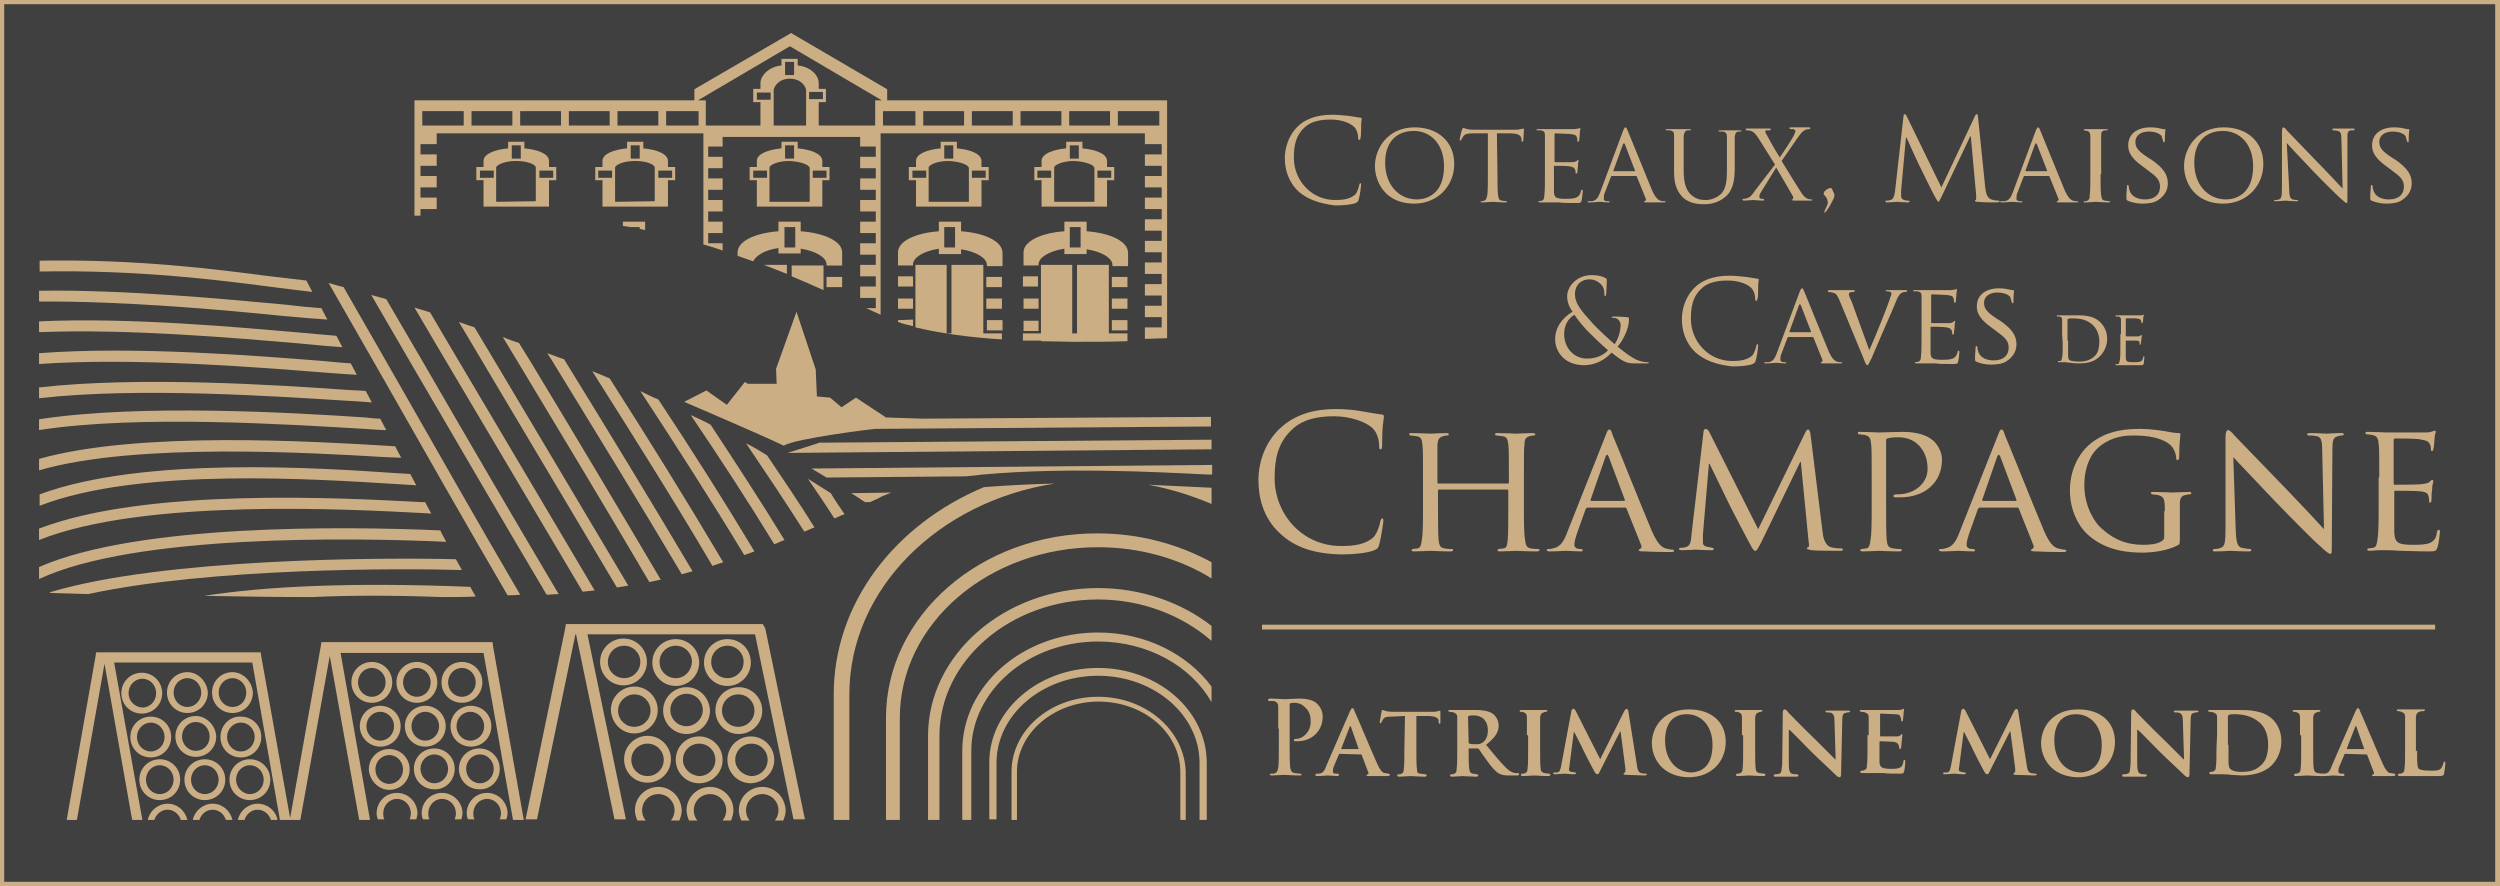 <?xml version="1.0" encoding="utf-8"?>
<!-- Generator: Adobe Illustrator 19.2.1, SVG Export Plug-In . SVG Version: 6.00 Build 0)  -->
<svg version="1.1" id="Calque_1" xmlns="http://www.w3.org/2000/svg" xmlns:xlink="http://www.w3.org/1999/xlink" x="0px" y="0px"
	 viewBox="0 0 416.2 147.5" style="enable-background:new 0 0 416.2 147.5;" xml:space="preserve">
<rect x="0" y="0" width="416.2" height="147.5" fill="#808080" stroke="none"/>
<style type="text/css">
	.st0{opacity:0.5;stroke:#FFFFFF;stroke-miterlimit:10;}
	.st1{fill:#CCAE85;}
</style>
<rect y="0" class="st0" width="416.2" height="147.5"/>
<path class="st1" d="M64.8,125.7c1.3,0,2.3,1.1,2.3,2.4s-1,2.4-2.3,2.4c-1.3,0-2.3-1.1-2.3-2.4C62.5,126.7,63.6,125.7,64.8,125.7
	 M64.8,131.5c1.9,0,3.4-1.5,3.4-3.4c0-1.9-1.5-3.4-3.4-3.4s-3.4,1.5-3.4,3.4C61.5,129.9,63,131.5,64.8,131.5 M25.1,120.3
	c1.3,0,2.3,1.1,2.3,2.4s-1,2.4-2.3,2.4s-2.3-1.1-2.3-2.4C22.8,121.4,23.8,120.3,25.1,120.3 M25.1,126.1c1.9,0,3.4-1.5,3.4-3.4
	s-1.5-3.4-3.4-3.4s-3.4,1.5-3.4,3.4S23.2,126.1,25.1,126.1 M82,106.9H53.5l-0.1,0.7l-5.1,28.6l-4.8-26.9l-0.1-0.7H16l-0.1,0.7
	l-4.8,27.2h1.7l4.6-26l4.6,26h1.7L19,110.3h23l4.6,26.2H50l4.9-27.3l4.9,27.3h1.8l-4.9-27.8h23.8l4.9,27.8h1.8l-5.1-28.8L82,106.9z
	 M31.8,129.8c0-1.3,1-2.4,2.3-2.4s2.3,1.1,2.3,2.4s-1,2.4-2.3,2.4S31.8,131.1,31.8,129.8 M37.5,129.8c0-1.9-1.5-3.4-3.4-3.4
	s-3.4,1.5-3.4,3.4s1.5,3.4,3.4,3.4S37.5,131.7,37.5,129.8 M35.4,133.8c-1.6,0-3,1.2-3.3,2.7h1.1c0.3-1,1.2-1.7,2.2-1.7
	s1.9,0.7,2.2,1.7h1.1C38.3,134.9,37,133.8,35.4,133.8 M21.4,115.4c0-1.3,1-2.4,2.3-2.4s2.3,1.1,2.3,2.4s-1,2.4-2.3,2.4
	C22.4,117.7,21.4,116.7,21.4,115.4 M27,115.4c0-1.9-1.5-3.4-3.4-3.4s-3.4,1.5-3.4,3.4s1.5,3.4,3.4,3.4S27,117.3,27,115.4 M76.9,116
	c-1.3,0-2.3-1.1-2.3-2.4s1-2.4,2.3-2.4s2.3,1.1,2.3,2.4C79.2,114.9,78.2,116,76.9,116 M76.9,110.2c-1.9,0-3.4,1.5-3.4,3.4
	s1.5,3.4,3.4,3.4s3.4-1.5,3.4-3.4S78.8,110.2,76.9,110.2 M80.6,120.9c0,1.3-1,2.4-2.3,2.4s-2.3-1.1-2.3-2.4s1-2.4,2.3-2.4
	S80.6,119.6,80.6,120.9 M75,120.9c0,1.9,1.5,3.4,3.4,3.4s3.4-1.5,3.4-3.4s-1.5-3.4-3.4-3.4S75,119,75,120.9 M77.6,128
	c0-1.3,1-2.4,2.3-2.4s2.3,1.1,2.3,2.4c0,1.3-1,2.4-2.3,2.4S77.6,129.3,77.6,128 M83.2,128c0-1.9-1.5-3.4-3.4-3.4s-3.4,1.5-3.4,3.4
	c0,1.9,1.5,3.4,3.4,3.4C81.7,131.5,83.2,129.9,83.2,128 M42.9,133.8c-1.6,0-3,1.2-3.3,2.7h1.1c0.3-1,1.2-1.7,2.2-1.7
	s1.9,0.7,2.2,1.7h1.1C45.9,134.9,44.5,133.8,42.9,133.8 M70.8,123.3c-1.3,0-2.3-1.1-2.3-2.4s1-2.4,2.3-2.4s2.3,1.1,2.3,2.4
	C73.1,122.2,72.1,123.3,70.8,123.3 M70.8,117.5c-1.9,0-3.4,1.5-3.4,3.4s1.5,3.4,3.4,3.4s3.4-1.5,3.4-3.4
	C74.2,119,72.7,117.5,70.8,117.5 M70,128c0-1.3,1-2.4,2.3-2.4s2.3,1.1,2.3,2.4c0,1.3-1,2.4-2.3,2.4C71.1,130.4,70,129.3,70,128
	 M75.7,128c0-1.9-1.5-3.4-3.4-3.4s-3.4,1.5-3.4,3.4c0,1.9,1.5,3.4,3.4,3.4C74.2,131.5,75.7,129.9,75.7,128 M69.4,116
	c-1.3,0-2.3-1.1-2.3-2.4s1-2.4,2.3-2.4s2.3,1.1,2.3,2.4C71.7,114.9,70.7,116,69.4,116 M69.4,110.2c-1.9,0-3.4,1.5-3.4,3.4
	s1.5,3.4,3.4,3.4s3.4-1.5,3.4-3.4S71.3,110.2,69.4,110.2 M38.7,117.7c-1.3,0-2.3-1.1-2.3-2.4s1-2.4,2.3-2.4s2.3,1.1,2.3,2.4
	C41,116.7,40,117.7,38.7,117.7 M38.7,111.9c-1.9,0-3.4,1.5-3.4,3.4s1.5,3.4,3.4,3.4s3.4-1.5,3.4-3.4C42,113.5,40.5,111.9,38.7,111.9
	 M182.8,111.2c-10,0-18.1,7.1-18.1,15.7v9.5h1.2V127c0-8,7.6-14.5,16.9-14.5s16.9,6.5,16.9,14.5v9.5h1.2V127
	C200.9,118.3,192.8,111.2,182.8,111.2 M182.8,116c-8,0-14.4,5.6-14.4,12.5v8h0.9v-8c0-6.4,6.1-11.7,13.6-11.7s13.6,5.2,13.6,11.7v8
	h0.9v-8C197.2,121.6,190.8,116,182.8,116 M191.2,80.7c3.7,0.7,7.2,1.8,10.5,3.2v-2.7C199.3,81.1,195.6,80.9,191.2,80.7 M147.5,119.5
	v17h2.3v-17c0-15.7,14.8-28.4,33-28.4c7,0,13.6,1.9,18.9,5.2v-2.7c-5.5-3-12-4.8-18.9-4.8C163.3,88.7,147.5,102.5,147.5,119.5
	 M182.8,105.3c-12.5,0-22.6,8.8-22.6,19.7v11.5h1.5V125c0-10,9.5-18.2,21.1-18.2c8.3,0,15.5,4.1,18.9,10.1v-2.6
	C197.7,108.9,190.7,105.3,182.8,105.3 M154.5,122.5v14h1.9v-14c0-12.5,11.8-22.7,26.4-22.7c7.4,0,14.1,2.7,18.9,6.9v-2.5
	c-5-3.9-11.7-6.3-18.9-6.3C167.2,97.9,154.5,109,154.5,122.5 M27.9,133.8c-1.6,0-3,1.2-3.3,2.7h1.1c0.3-1,1.2-1.7,2.2-1.7
	s1.9,0.7,2.2,1.7h1.1C30.8,134.9,29.5,133.8,27.9,133.8 M175.6,80.5c-4,0.1-8,0.3-11.8,0.6c-14.8,6.2-25,19.3-25,34.5v20.9h2.6
	v-20.9C141.4,98.1,156.2,83.5,175.6,80.5 M42.4,122.7c0,1.3-1,2.4-2.3,2.4s-2.3-1.1-2.3-2.4s1-2.4,2.3-2.4
	C41.4,120.3,42.4,121.4,42.4,122.7 M36.7,122.7c0,1.9,1.5,3.4,3.4,3.4s3.4-1.5,3.4-3.4s-1.5-3.4-3.4-3.4
	C38.2,119.2,36.7,120.8,36.7,122.7 M32.6,125c-1.3,0-2.3-1.1-2.3-2.4s1-2.4,2.3-2.4s2.3,1.1,2.3,2.4C34.9,124,33.9,125,32.6,125
	 M32.6,119.2c-1.9,0-3.4,1.5-3.4,3.4s1.5,3.4,3.4,3.4c1.9,0,3.4-1.5,3.4-3.4C35.9,120.8,34.4,119.2,32.6,119.2 M59.6,113.6
	c0-1.3,1-2.4,2.3-2.4s2.3,1.1,2.3,2.4s-1,2.4-2.3,2.4S59.6,114.9,59.6,113.6 M65.3,113.6c0-1.9-1.5-3.4-3.4-3.4s-3.4,1.5-3.4,3.4
	s1.5,3.4,3.4,3.4S65.3,115.5,65.3,113.6 M31.2,117.7c-1.3,0-2.3-1.1-2.3-2.4s1-2.4,2.3-2.4s2.3,1.1,2.3,2.4
	C33.5,116.7,32.4,117.7,31.2,117.7 M31.2,111.9c-1.9,0-3.4,1.5-3.4,3.4s1.5,3.4,3.4,3.4c1.9,0,3.4-1.5,3.4-3.4
	C34.5,113.5,33,111.9,31.2,111.9 M39.3,129.8c0-1.3,1-2.4,2.3-2.4s2.3,1.1,2.3,2.4s-1,2.4-2.3,2.4C40.4,132.2,39.3,131.1,39.3,129.8
	 M45,129.8c0-1.9-1.5-3.4-3.4-3.4s-3.4,1.5-3.4,3.4s1.5,3.4,3.4,3.4S45,131.7,45,129.8 M26.6,127.4c1.3,0,2.3,1.1,2.3,2.4
	s-1,2.4-2.3,2.4s-2.3-1.1-2.3-2.4C24.3,128.5,25.3,127.4,26.6,127.4 M26.6,133.2c1.9,0,3.4-1.5,3.4-3.4c0-1.9-1.5-3.4-3.4-3.4
	s-3.4,1.5-3.4,3.4S24.7,133.2,26.6,133.2 M112.5,112.9c-1.5,0-2.7-1.2-2.7-2.7s1.2-2.7,2.7-2.7s2.7,1.2,2.7,2.7
	C115.1,111.7,114,112.9,112.5,112.9 M112.5,106.4c-2.1,0-3.9,1.7-3.9,3.9c0,2.1,1.7,3.9,3.9,3.9c2.1,0,3.9-1.7,3.9-3.9
	S114.6,106.4,112.5,106.4 M121.1,112.9c-1.5,0-2.7-1.2-2.7-2.7s1.2-2.7,2.7-2.7s2.7,1.2,2.7,2.7
	C123.8,111.7,122.6,112.9,121.1,112.9 M121.1,106.4c-2.1,0-3.9,1.7-3.9,3.9c0,2.1,1.7,3.9,3.9,3.9c2.1,0,3.9-1.7,3.9-3.9
	S123.3,106.4,121.1,106.4 M125.6,118.3c0,1.5-1.2,2.7-2.7,2.7s-2.7-1.2-2.7-2.7s1.2-2.7,2.7-2.7
	C124.4,115.6,125.6,116.8,125.6,118.3 M119.1,118.3c0,2.1,1.7,3.9,3.9,3.9c2.1,0,3.9-1.7,3.9-3.9c0-2.1-1.7-3.9-3.9-3.9
	C120.8,114.4,119.1,116.1,119.1,118.3 M109.6,131c-2.1,0-3.9,1.7-3.9,3.9c0,0.6,0.2,1.2,0.4,1.7h1.4c-0.4-0.5-0.6-1-0.6-1.7
	c0-1.5,1.2-2.7,2.7-2.7s2.7,1.2,2.7,2.7c0,0.6-0.2,1.2-0.6,1.7h1.4c0.2-0.5,0.4-1.1,0.4-1.7C113.4,132.7,111.7,131,109.6,131
	 M107.8,123.8c1.5,0,2.7,1.2,2.7,2.7c0,1.5-1.2,2.7-2.7,2.7s-2.7-1.2-2.7-2.7C105.1,125,106.3,123.8,107.8,123.8 M107.8,130.3
	c2.1,0,3.9-1.7,3.9-3.9c0-2.1-1.7-3.9-3.9-3.9c-2.1,0-3.9,1.7-3.9,3.9C103.9,128.6,105.6,130.3,107.8,130.3 M114.3,120.9
	c-1.5,0-2.7-1.2-2.7-2.7s1.2-2.7,2.7-2.7s2.7,1.2,2.7,2.7S115.7,120.9,114.3,120.9 M114.3,114.4c-2.1,0-3.9,1.7-3.9,3.9
	c0,2.1,1.7,3.9,3.9,3.9c2.1,0,3.9-1.7,3.9-3.9C118.1,116.1,116.4,114.4,114.3,114.4 M122.4,126.5c0-1.5,1.2-2.7,2.7-2.7
	s2.7,1.2,2.7,2.7c0,1.5-1.2,2.7-2.7,2.7C123.6,129.1,122.4,127.9,122.4,126.5 M128.9,126.5c0-2.1-1.7-3.9-3.9-3.9
	c-2.1,0-3.9,1.7-3.9,3.9c0,2.1,1.7,3.9,3.9,3.9C127.2,130.3,128.9,128.6,128.9,126.5 M105.6,115.6c1.5,0,2.7,1.2,2.7,2.7
	s-1.2,2.7-2.7,2.7s-2.7-1.2-2.7-2.7S104.2,115.6,105.6,115.6 M105.6,122.1c2.1,0,3.9-1.7,3.9-3.9c0-2.1-1.7-3.9-3.9-3.9
	c-2.1,0-3.9,1.7-3.9,3.9C101.8,120.4,103.5,122.1,105.6,122.1 M101.2,110.2c0-1.5,1.2-2.7,2.7-2.7s2.7,1.2,2.7,2.7s-1.2,2.7-2.7,2.7
	C102.4,112.9,101.2,111.7,101.2,110.2 M107.7,110.2c0-2.1-1.7-3.9-3.9-3.9c-2.1,0-3.9,1.7-3.9,3.9c0,2.1,1.7,3.9,3.9,3.9
	S107.7,112.3,107.7,110.2 M118.2,131c-2.1,0-3.9,1.7-3.9,3.9c0,0.6,0.2,1.2,0.4,1.7h1.4c-0.4-0.5-0.6-1-0.6-1.7
	c0-1.5,1.2-2.7,2.7-2.7s2.7,1.2,2.7,2.7c0,0.6-0.2,1.2-0.6,1.7h1.4c0.2-0.5,0.4-1.1,0.4-1.7C122.1,132.7,120.3,131,118.2,131
	 M126.9,131c-2.1,0-3.9,1.7-3.9,3.9c0,0.6,0.2,1.2,0.4,1.7h1.4c-0.4-0.5-0.6-1-0.6-1.7c0-1.5,1.2-2.7,2.7-2.7c1.5,0,2.7,1.2,2.7,2.7
	c0,0.6-0.2,1.2-0.6,1.7h1.4c0.2-0.5,0.4-1.1,0.4-1.7C130.7,132.7,129,131,126.9,131 M113.7,126.5c0-1.5,1.2-2.7,2.7-2.7
	s2.7,1.2,2.7,2.7c0,1.5-1.2,2.7-2.7,2.7C114.9,129.1,113.7,127.9,113.7,126.5 M120.3,126.5c0-2.1-1.7-3.9-3.9-3.9s-3.9,1.7-3.9,3.9
	c0,2.1,1.7,3.9,3.9,3.9S120.3,128.6,120.3,126.5 M66.1,132c-1.9,0-3.4,1.5-3.4,3.4c0,0.4,0.1,0.7,0.2,1H64c-0.2-0.3-0.2-0.7-0.2-1
	c0-1.3,1-2.4,2.3-2.4c1.3,0,2.3,1.1,2.3,2.4c0,0.4-0.1,0.7-0.2,1h1.1c0.1-0.3,0.2-0.7,0.2-1C69.5,133.6,68,132,66.1,132 M127,103.9
	H94.2l-0.1,0.7l-6.6,31.8h1.9l6.4-30.8h0.1l6.4,30.8h1.9l-6.4-30.8h27.9l6.4,30.8h1.9l-6.6-31.8L127,103.9z M63.3,118.5
	c1.3,0,2.3,1.1,2.3,2.4s-1,2.4-2.3,2.4s-2.3-1.1-2.3-2.4S62,118.5,63.3,118.5 M63.3,124.3c1.9,0,3.4-1.5,3.4-3.4s-1.5-3.4-3.4-3.4
	s-3.4,1.5-3.4,3.4C59.9,122.8,61.5,124.3,63.3,124.3 M73.6,132c-1.9,0-3.4,1.5-3.4,3.4c0,0.4,0.1,0.7,0.2,1h1.1
	c-0.2-0.3-0.2-0.7-0.2-1c0-1.3,1-2.4,2.3-2.4s2.3,1.1,2.3,2.4c0,0.4-0.1,0.7-0.2,1h1.1c0.1-0.3,0.2-0.7,0.2-1
	C77,133.6,75.5,132,73.6,132 M81.1,132c-1.9,0-3.4,1.5-3.4,3.4c0,0.4,0.1,0.7,0.2,1H79c-0.2-0.3-0.2-0.7-0.2-1c0-1.3,1-2.4,2.3-2.4
	s2.3,1.1,2.3,2.4c0,0.4-0.1,0.7-0.2,1h1.1c0.1-0.3,0.2-0.7,0.2-1C84.5,133.6,83,132,81.1,132"/>
<path class="st1" d="M131.1,75.4l70.6-0.6v-1.6l-65.3,0.5C134.7,74.3,132.9,74.8,131.1,75.4 M144,83.6h0.8c0.7-0.3,1.4-0.6,2.1-1
	c0.5-0.2,1-0.4,1.5-0.6l-6.7,0.1C142.5,82.6,143.3,83.1,144,83.6 M153.6,69.7c-0.2,0-6.1-0.2-6.1-0.2l-5-3.3l-2.4,1.6l-1.9-1.6
	L136,66l-0.2-4.5l-3.2-9.6l-3.4,9.5l0.1,2.5h-4.8l-0.5-0.3l-3,3.8l-3.4-2.4l-3.7,1.9c0.2,0.1,11.5,4.9,16.6,7.3
	c1.7-1.2,15.6-2.9,15.3-2.8l55.8-0.4v-1.6L153.6,69.7z M137.6,79.5l23.2-0.2c14.3-1.7,32.2-0.7,40.2-0.3h0.8v-1.6L135.1,78
	C135.9,78.5,136.8,79,137.6,79.5"/>
<path class="st1" d="M79,54.5c-0.9-0.3-1.8-0.6-2.6-0.9l6,10.1l20.3,34.1c0.6-0.1,1.3-0.2,1.9-0.3L83.9,62.7L79,54.5z M86.4,57.1
	c-0.9-0.3-1.8-0.6-2.7-1l2.9,4.8c7.1,11.8,14.4,23.9,21.5,36c0.6-0.1,1.3-0.3,1.9-0.4C102.8,84.3,95.4,71.9,88.2,60L86.4,57.1z
	 M71.6,52c-0.9-0.3-1.7-0.5-2.6-0.8l3.7,6.3l24.3,41c0.7-0.1,1.3-0.1,2-0.2L74.3,56.6L71.6,52z M64.3,49.8c-0.8-0.2-1.7-0.5-2.5-0.7
	l6.8,11.7C75.9,73.3,83.4,86.2,91,99c0.7,0,1.4-0.1,2-0.1c-7.7-13-15.4-26.2-22.8-39L64.3,49.8z M91.1,58.8c0.2,0.3,0.4,0.6,0.6,0.9
	c7.2,11.8,14.7,23.9,21.8,35.9c0.6-0.2,1.2-0.3,1.8-0.5c-7-11.8-14.3-23.8-21.4-35.3C92.9,59.5,92,59.1,91.1,58.8 M115,69.1
	c4.8,7.1,9.5,14.3,13.9,21.5c0.6-0.2,1.1-0.5,1.7-0.7c-3.9-6.4-8.1-12.8-12.3-19.2C117.2,70.1,116.1,69.6,115,69.1 M124.2,73.8
	c3.3,4.9,6.6,9.8,9.7,14.7c0.6-0.2,1.1-0.5,1.7-0.7c-2.5-4-5.2-8-7.9-12C126.6,75.1,125.4,74.4,124.2,73.8 M98.6,61.8
	c6.7,10.6,13.6,21.5,20,32.4c0.6-0.2,1.2-0.4,1.8-0.6C114.3,83.3,107.9,73,101.5,63C100.6,62.6,99.6,62.2,98.6,61.8 M138.3,82.1
	c-1.3-0.8-2.5-1.6-3.8-2.4c1.5,2.2,3,4.4,4.4,6.6c0.6-0.2,1.1-0.5,1.7-0.7C139.8,84.4,139,83.3,138.3,82.1 M106.6,65.1
	c5.9,9,11.8,18.2,17.3,27.3c0.6-0.2,1.2-0.4,1.7-0.6c-5.1-8.5-10.5-17-16-25.3C108.6,66.1,107.6,65.6,106.6,65.1 M57.2,47.8
	c-0.8-0.2-1.6-0.4-2.5-0.7l9.5,16.6c6.6,11.6,13.4,23.6,20.3,35.4c0.7,0,1.4,0,2.1-0.1c-7.1-12.1-14-24.3-20.8-36.2L57.2,47.8z
	 M70.1,85.4l1.7,0.1c-0.3-0.6-0.7-1.2-1-1.9h-0.6C57.4,82.9,24.5,81.1,6.5,88v1.9C24,82.9,58.5,84.8,70.1,85.4 M44.7,47.7
	c3.1,0.4,5.5,0.7,7.3,0.9c-0.3-0.6-0.7-1.3-1-1.9c-1.6-0.2-3.6-0.4-6-0.7c-8.5-1.1-22-2.9-38.4-2.6v1.8
	C22.8,44.9,36.3,46.6,44.7,47.7 M47.1,52.6c3.2,0.3,5.8,0.5,7.4,0.6c-0.3-0.6-0.7-1.3-1-1.9c-1.6-0.1-3.7-0.3-6.2-0.6
	c-9.8-0.9-26.4-2.5-40.8-2.3v1.8C20.8,50.1,37.3,51.6,47.1,52.6 M50.1,57.2c2.9,0.3,5.3,0.5,6.9,0.6c-0.3-0.6-0.7-1.3-1-1.9
	c-1.5-0.1-3.4-0.3-5.7-0.5c-10.5-0.9-28.7-2.6-43.8-1.9v1.8C21.4,54.7,39.6,56.3,50.1,57.2 M34,99.2c5.8,0.1,11.9,0.2,18,0.2
	c6.2-0.3,13.4-0.3,21.6,0c1.9,0,3.8,0,5.6-0.1c-0.3-0.5-0.6-1-0.9-1.6C58.5,96.9,44.2,97.6,34,99.2 M74.3,90.2
	c-0.3-0.6-0.7-1.2-1-1.9c-16-0.7-50.4-1.1-66.8,6.1v2C22.5,88.9,58.7,89.5,74.3,90.2 M76.9,94.9c-0.3-0.6-0.7-1.2-1-1.8
	c-12.3-0.3-48.6-0.2-67.6,5.5v0.1c1.9,0.1,4.1,0.1,6.4,0.2C35,94.5,66.9,94.6,76.9,94.9 M53.7,62c2.4,0.2,4.3,0.3,5.7,0.4
	c-0.3-0.6-0.7-1.3-1-1.9c-1.2-0.1-2.8-0.2-4.6-0.4c-11.3-0.9-31.6-2.5-47.3-1.3v1.8C22.1,59.5,42.4,61.1,53.7,62 M66.2,80.6
	c1.2,0.1,2.2,0.1,3.1,0.2c-0.3-0.6-0.7-1.3-1-1.9c-0.6,0-1.2-0.1-1.9-0.1c-13-0.9-42.5-2.9-59.8,3.5v1.9
	C23.3,77.7,53.1,79.8,66.2,80.6 M64.1,76.1l2.7,0.1c-0.3-0.6-0.7-1.2-1-1.9l-1.6-0.1c-11.9-0.7-41.1-2.5-57.7,2.2v1.9
	C22.6,73.6,52.2,75.4,64.1,76.1 M60.7,71.4c1.4,0.1,2.7,0.2,3.6,0.2c-0.3-0.6-0.7-1.3-1-1.9c-0.7,0-1.6-0.1-2.5-0.2
	c-12-0.8-37.4-2.3-54.3,0.3v1.8C23.1,69,48.7,70.7,60.7,71.4 M57.5,66.7c1.8,0.1,3.3,0.2,4.4,0.3c-0.3-0.6-0.7-1.3-1-1.9
	c-0.9-0.1-2-0.1-3.3-0.2c-11.3-0.8-34.4-2.3-51.1-0.4v1.8C23,64.4,46.2,66,57.5,66.7"/>
<path class="st1" d="M166.9,53.3h-2.6V55h2.6V53.3z M164.2,51.4h2.6v-1.7h-2.6V51.4z M152,49.7h-2.5v1.7h2.5V49.7z M164.2,47.8h2.6
	v-1.7h-2.6V47.8z M159,41.2h-1.8v-3.4h1.8V41.2z M160,38.5L160,38.5v-1.6h-3.7v1.6c-4,0.3-6.8,1.7-6.8,3.5v2.2h2.5V44
	c0-1.1,1.7-2.2,4.3-2.6v0.9h3.7v-0.8c2.6,0.4,4.3,1.5,4.3,2.6v0.2h2.6v-2.2C166.9,40.2,164,38.8,160,38.5 M132.4,41.2h-1.8v-3.4h1.8
	V41.2z M133.3,38.5L133.3,38.5v-1.6h-3.7v1.6c-4,0.3-6.8,1.7-6.8,3.5v0.6c0.9,0.3,1.7,0.6,2.6,0.9c0.4-0.9,1.9-1.9,4.2-2.2v0.9h3.7
	v-0.8c2.6,0.4,4.3,1.5,4.3,2.6v0.2h2.6V42C140.2,40.2,137.3,38.8,133.3,38.5 M170.4,55.1h2.5v-1.7h-2.5V55.1z M161.3,28v5.6h-6.7
	v-5.7c0-0.4,1.3-1.1,3.3-1.1C160,26.9,161.3,27.5,161.3,28 M161.8,28.4h2.3v1.2h-2.3V28.4z M154.2,29.6h-2.3v-1.2h2.3V29.6z
	 M157.2,24.2h1.5v2.2h-1.5V24.2z M156.6,23.6v1.1c-2.2,0.2-4.1,0.9-4.1,2.1v1h-1.2V30h1.2v4.4h10.9V30h1.2v-2.2h-1.2v-1
	c0-1.2-1.9-1.9-4.1-2.1v-1.1H156.6z M163.7,55.5V44.1h-5.3v11.4h-0.8V44.1h-5.2v10.4c4.2,1,9.2,1.7,14.4,2v-1H163.7z M187.7,53.3
	h-2.6V55h2.6V53.3z M185.1,47.8h2.6v-1.7h-2.6V47.8z M185.1,51.4h2.6v-1.7h-2.6V51.4z M182.2,28v5.6h-6.7v-5.7
	c0-0.4,1.3-1.1,3.3-1.1C180.9,26.9,182.2,27.5,182.2,28 M182.7,28.4h2.3v1.2h-2.3V28.4z M175,29.6h-2.3v-1.2h2.3V29.6z M178.1,24.2
	h1.5v2.2h-1.5V24.2z M177.5,23.6v1.1c-2.2,0.2-4.1,0.9-4.1,2.1v1h-1.2V30h1.2v4.4h10.9V30h1.2v-2.2h-1.2v-1c0-1.2-1.9-1.9-4.1-2.1
	v-1.1H177.5z M184.6,55.5V44.1h-5.3v11.4h-0.8V44.1h-5.2v11.4h-3v1.2c0.2,0,0.3,0,0.5,0h2.5v0.1c1.7,0,3.5,0.1,5.2,0.1l0,0h0.8l0,0
	c2.9,0,5.7,0,8.4-0.1v-1.3H184.6z M149.5,53.3v0.3c0.8,0.3,1.6,0.5,2.5,0.7v-1.1L149.5,53.3L149.5,53.3z M170.4,49.7v1.7h2.5v-1.7
	H170.4z M170.3,46v1.7h2.5V46H170.3z M152,46h-2.5v1.7h2.5V46z M131.8,46c1.7,0.7,3.5,1.5,5.3,2.3v-4.1h-5.3V46z M179.9,41.2h-1.8
	v-3.4h1.8V41.2z M180.9,38.5L180.9,38.5v-1.6h-3.7v1.6c-4,0.3-6.8,1.7-6.8,3.5v2.2h2.5V44c0-1.1,1.7-2.2,4.3-2.6v0.9h3.7v-0.8
	c2.6,0.4,4.3,1.5,4.3,2.6v0.2h2.6v-2.2C187.8,40.2,184.9,38.8,180.9,38.5 M92.1,29.6h-2.3v-1.2h2.3V29.6z M82.6,33.6v-5.7
	c0-0.4,1.3-1.1,3.3-1.1s3.3,0.6,3.3,1.1v5.6L82.6,33.6z M82.2,29.6h-2.3v-1.2h2.3V29.6z M85.2,24.2h1.5v2.2h-1.5V24.2z M91.4,26.8
	c0-1.2-1.9-1.9-4.1-2.1v-1.1h-2.7v1.1c-2.2,0.2-4.1,0.9-4.1,2.1v1h-1.2V30h1.2v4.4h10.9V30h1.2v-2.2h-1.2L91.4,26.8z M131,45.6v-1.5
	h-3.8C128.5,44.6,129.7,45.1,131,45.6 M134.8,28v5.6h-6.7v-5.7c0-0.4,1.3-1.1,3.3-1.1C133.5,26.9,134.8,27.5,134.8,28 M135.3,28.4
	h2.3v1.2h-2.3V28.4z M127.7,29.6h-2.3v-1.2h2.3V29.6z M130.7,24.2h1.5v2.2h-1.5V24.2z M130.1,23.6v1.1c-2.2,0.2-4.1,0.9-4.1,2.1v1
	h-1.2V30h1.2v4.4h10.9V30h1.2v-2.2h-1.2v-1c0-1.2-1.9-1.9-4.1-2.1v-1.1H130.1z M137.6,47.8h2.6v-1.7h-2.6V47.8z M103.7,37.6
	c0.4,0.1,0.8,0.1,1.2,0.2h1.6v0.3c0.3,0.1,0.6,0.1,0.9,0.2v-1.4h-3.7V37.6z M193,20.9h-6.9v-2.4h6.9V20.9z M184.8,20.9H178v-2.4h6.8
	V20.9z M176.7,20.9h-6.8v-2.4h6.8V20.9z M168.6,20.9h-6.8v-2.4h6.8V20.9z M160.5,20.9h-6.8v-2.4h6.8V20.9z M152.4,20.9H147v-2.4h5.4
	V20.9z M134.7,15.3h2.3v1.2h-2.3V15.3z M145.7,16.7v1l0,0v3.2h-9.4V17h1.2v-2.2h-1.2v-1c0-1.2-1.3-2.7-3.5-2.9V9.8h-2.7v1.1
	c-2.2,0.2-3.5,1.8-3.5,2.9v1h-1.2V17h1.2v3.9h-9.1v-3.2l0,0v-1h-1.3l15.3-9l15.3,9H145.7z M130.7,10.3h1.5v2.2h-1.5V10.3z
	 M128.8,20.9V15c0-0.4,0.7-1.9,2.7-1.9s2.7,1.5,2.7,1.9v5.9H128.8z M128.3,16.6H126v-1.2h2.3V16.6z M116.3,20.9h-5.4v-2.4h5.4V20.9z
	 M109.6,20.9h-6.8v-2.4h6.8V20.9z M101.5,20.9h-6.8v-2.4h6.8V20.9z M93.4,20.9h-6.8v-2.4h6.8V20.9z M85.3,20.9h-6.8v-2.4h6.8V20.9z
	 M77.2,20.9h-6.9v-2.4h6.9V20.9z M194.3,17.7v-1h-46.6l0,0V15v-0.1l-0.1-0.1l-15.9-9.3l-16,9.3l-0.1,0.1V15v1.7l0,0H69v1l0,0v3.2
	l0,0v15c0.3,0,0.6,0,1,0v-1.1h2.7v-1.9H70v-1.7h2.7v-1.9H70v-1.7h2.7v-1.9H70V24h2.7v-1.8h44.4v18.5c1.1,0.3,2.1,0.6,3.2,1v-1.2
	h-2.4v-1.7h2.4v-1.9h-2.4v-1.7h2.4v-1.9h-2.4v-1.7h2.4v-1.9h-2.4V28h2.4v-1.9h-2.4v-1.7h2.4v-1.6h22.9v1.6h2.6v1.7h-2.6V28h2.6v1.7
	h-2.6v1.9h2.6v1.7h-2.6v1.9h2.6v1.7h-2.6v1.9h2.6v1.7h-2.6v1.9h2.6v1.7h-2.6V46h2.6v1.7h-2.6v1.9h2.6v1.7h-1.6
	c0.8,0.4,1.6,0.7,2.4,1.1V22.2h44V24h2.8v1.7h-2.8v1.9h2.8v1.7h-2.8v1.9h2.8v1.7h-2.8v1.9h2.8v1.7h-2.8v1.9h2.8v1.7h-2.8V42h2.8v1.7
	h-2.8v1.9h2.8v1.7h-2.8v1.9h2.8v1.7h-2.8v1.9h2.8v1.7h-2.8v1.9h0.2c1.2,0,2.4-0.1,3.5-0.1V20.9l0,0L194.3,17.7L194.3,17.7z
	 M111.9,29.6h-2.3v-1.2h2.3V29.6z M102.4,33.6v-5.7c0-0.4,1.3-1.1,3.3-1.1s3.3,0.6,3.3,1.1v5.6L102.4,33.6z M101.9,29.6h-2.3v-1.2
	h2.3V29.6z M105,24.2h1.5v2.2H105V24.2z M111.2,26.8c0-1.2-1.9-1.9-4.1-2.1v-1.1h-2.7v1.1c-2.2,0.2-4.1,0.9-4.1,2.1v1h-1.2V30h1.2
	v4.4h10.9V30h1.2v-2.2h-1.2L111.2,26.8z"/>
<rect x="210.1" y="104" class="st1" width="195.3" height="0.8"/>
<path class="st1" d="M216.2,31.9c-1.8-1.7-2.3-3.8-2.3-5.6c0-1.3,0.4-3.5,2.1-5.2c1.1-1.1,2.9-2,5.8-2c0.8,0,1.8,0.1,2.8,0.2
	c0.7,0.1,1.3,0.2,1.9,0.3c0.2,0,0.2,0.1,0.2,0.2c0,0.2-0.1,0.4-0.1,1.1c0,0.6,0,1.7-0.1,2c0,0.3-0.1,0.4-0.2,0.4
	c-0.1,0-0.2-0.1-0.2-0.4c0-0.7-0.3-1.5-0.8-1.9c-0.7-0.6-2.1-1.1-3.8-1.1c-2.5,0-3.7,0.7-4.4,1.4c-1.4,1.3-1.7,3-1.7,5
	c0,3.6,2.8,7,6.9,7c1.4,0,2.5-0.2,3.3-0.9c0.4-0.4,0.6-1.3,0.7-1.6c0-0.2,0.1-0.3,0.2-0.3c0.1,0,0.1,0.1,0.1,0.3
	c0,0.1-0.2,1.8-0.4,2.4c-0.1,0.4-0.2,0.4-0.5,0.6c-0.8,0.3-2.2,0.4-3.4,0.4C219.7,33.9,217.7,33.2,216.2,31.9"/>
<path class="st1" d="M235.9,33.2c1.5,0,4.5-0.8,4.5-5.5c0-3.9-2.4-5.9-5-5.9c-2.8,0-4.8,1.7-4.8,5.3
	C230.6,30.8,232.9,33.2,235.9,33.2 M235.5,21.2c3.8,0,6.6,2.3,6.6,6.1c0,3.6-2.7,6.6-6.7,6.6c-4.6,0-6.5-3.4-6.5-6.3
	C228.9,24.9,230.9,21.2,235.5,21.2"/>
<path class="st1" d="M249.3,29c0,1.6,0,2.8,0.1,3.5c0.1,0.5,0.1,0.8,0.6,0.9c0.2,0,0.6,0.1,0.8,0.1c0.1,0,0.1,0.1,0.1,0.1
	c0,0.1-0.1,0.1-0.3,0.1c-0.9,0-2-0.1-2.1-0.1s-1.2,0.1-1.7,0.1c-0.2,0-0.3,0-0.3-0.1s0-0.1,0.1-0.1c0.2,0,0.3,0,0.5-0.1
	c0.3-0.1,0.4-0.4,0.5-0.9c0.1-0.7,0.1-1.9,0.1-3.5v-6.8h-2.4c-1,0-1.4,0.1-1.7,0.5c-0.2,0.3-0.2,0.4-0.3,0.5c0,0.1-0.1,0.2-0.2,0.2
	c0,0-0.1,0-0.1-0.1c0-0.2,0.3-1.6,0.4-1.7c0-0.1,0.1-0.3,0.2-0.3c0.1,0,0.3,0.1,0.7,0.2c0.5,0.1,1.1,0.1,1.3,0.1h6.3
	c0.6,0,0.9,0,1.2-0.1c0.2,0,0.4-0.1,0.5-0.1s0.1,0.1,0.1,0.2c0,0.5-0.1,1.7-0.1,1.8c0,0.1-0.1,0.2-0.2,0.2s-0.1-0.1-0.1-0.3v-0.2
	c-0.1-0.5-0.4-0.9-2-0.9h-2.1L249.3,29L249.3,29z"/>
<path class="st1" d="M257.2,26.1c0-2.5,0-3,0-3.5c0-0.6-0.1-0.8-0.7-0.9c-0.1,0-0.4,0-0.6,0c-0.1,0-0.1-0.1-0.1-0.1
	c0-0.1,0.1-0.1,0.3-0.1c0.8,0,1.8,0,1.9,0s3.6,0,4,0c0.3,0,0.6-0.1,0.8-0.1c0.1,0,0.2-0.1,0.2-0.1c0.1,0,0.1,0.1,0.1,0.2
	s-0.1,0.3-0.1,0.8c0,0.2-0.1,0.9-0.1,1.1c0,0.1-0.1,0.2-0.2,0.2s-0.1-0.1-0.1-0.2s0-0.4-0.1-0.6c-0.1-0.3-0.3-0.4-1.2-0.5
	c-0.3,0-2.2-0.1-2.4-0.1c-0.1,0-0.1,0.1-0.1,0.2v4.4c0,0.1,0,0.2,0.1,0.2c0.2,0,2.4,0,2.8,0s0.6-0.1,0.8-0.2
	c0.1-0.1,0.2-0.2,0.2-0.2s0.1,0,0.1,0.1s-0.1,0.4-0.1,0.9c0,0.3-0.1,0.9-0.1,1s0,0.3-0.2,0.3c-0.1,0-0.1-0.1-0.1-0.2
	c0-0.2,0-0.3-0.1-0.5s-0.2-0.4-0.9-0.5c-0.5-0.1-2.2-0.1-2.5-0.1c-0.1,0-0.1,0.1-0.1,0.1V29c0,0.6,0,2.4,0,2.8c0,1.1,0.3,1.3,2,1.3
	c0.4,0,1.2,0,1.7-0.2c0.4-0.2,0.7-0.5,0.8-1.1c0-0.2,0.1-0.2,0.2-0.2s0.1,0.1,0.1,0.2s-0.1,1.2-0.2,1.6s-0.3,0.4-0.9,0.4
	c-1.3,0-2.2,0-2.9-0.1c-0.7,0-1.1,0-1.4,0c0,0-0.4,0-0.7,0c-0.3,0-0.7,0-1,0c-0.2,0-0.3,0-0.3-0.1s0-0.1,0.1-0.1
	c0.2,0,0.4-0.1,0.5-0.1c0.3-0.1,0.4-0.4,0.4-0.9c0.1-0.7,0.1-1.9,0.1-3.5L257.2,26.1L257.2,26.1z"/>
<path class="st1" d="M272.1,28.5c0.1,0,0.1,0,0.1-0.1l-1.7-4.4c-0.1-0.2-0.2-0.2-0.3,0l-1.6,4.4c0,0.1,0,0.1,0.1,0.1H272.1z
	 M270.2,21.8c0.2-0.5,0.3-0.6,0.4-0.6c0.2,0,0.2,0.2,0.4,0.6c0.3,0.7,3,7.4,4,9.8c0.6,1.4,1.1,1.7,1.4,1.8c0.2,0.1,0.5,0.1,0.7,0.1
	c0.1,0,0.2,0,0.2,0.1s-0.2,0.1-0.4,0.1c-0.2,0-1.5,0-2.6,0c-0.3,0-0.6,0-0.6-0.1s0-0.1,0.1-0.1s0.3-0.2,0.2-0.4l-1.5-3.7
	c0-0.1-0.1-0.1-0.2-0.1h-3.9c-0.1,0-0.1,0-0.2,0.1l-1,2.6c-0.2,0.4-0.2,0.8-0.2,1.1s0.3,0.4,0.6,0.4h0.2c0.1,0,0.2,0.1,0.2,0.1
	c0,0.1-0.1,0.1-0.2,0.1c-0.4,0-1.3-0.1-1.5-0.1s-1,0.1-1.7,0.1c-0.2,0-0.3,0-0.3-0.1s0.1-0.1,0.2-0.1s0.4,0,0.5,0
	c0.8-0.1,1.1-0.7,1.4-1.5L270.2,21.8z"/>
<path class="st1" d="M278.7,26.1c0-2.5,0-3,0-3.5s-0.1-0.8-0.7-0.9c-0.1,0-0.4,0-0.6,0c-0.1,0-0.1-0.1-0.1-0.1
	c0-0.1,0.1-0.1,0.3-0.1c0.8,0,1.8,0,1.9,0c0.2,0,1.2,0,1.7,0c0.2,0,0.3,0,0.3,0.1s-0.1,0.1-0.2,0.1s-0.2,0-0.4,0
	c-0.4,0.1-0.5,0.4-0.6,0.9c0,0.5,0,1,0,3.5v2.3c0,2.3,0.5,3.3,1.2,4c0.8,0.7,1.5,0.9,2.5,0.9s2-0.5,2.6-1.1c0.8-0.9,0.9-2.3,0.9-3.9
	v-2c0-2.5,0-3,0-3.5s-0.1-0.8-0.7-0.9c-0.1,0-0.4,0-0.6,0c-0.1,0-0.1-0.1-0.1-0.1c0-0.1,0.1-0.1,0.3-0.1c0.7,0,1.7,0,1.8,0
	c0.1,0,0.9,0,1.4,0c0.2,0,0.3,0,0.3,0.1s-0.1,0.1-0.1,0.1c-0.1,0-0.2,0-0.4,0c-0.5,0.1-0.5,0.4-0.6,0.9c0,0.5,0,1,0,3.5V28
	c0,1.7-0.2,3.7-1.6,4.8c-1.2,1-2.5,1.2-3.5,1.2c-0.6,0-2.3,0-3.5-1.1c-0.8-0.8-1.5-1.9-1.5-4.2L278.7,26.1L278.7,26.1z"/>
<path class="st1" d="M295.5,27.4l-2.7-4.3c-0.4-0.6-0.7-1.1-1.3-1.3c-0.3-0.1-0.6-0.1-0.7-0.1s-0.2-0.1-0.2-0.2s0.1-0.1,0.3-0.1
	c0.5,0,1.8,0,2,0s1.1,0,1.6,0c0.2,0,0.3,0,0.3,0.1s-0.1,0.2-0.2,0.2s-0.3,0-0.5,0s-0.2,0.1-0.2,0.2c0,0.2,0.1,0.4,0.2,0.5
	c0.7,1.3,1.3,2.4,2.2,3.8c0.5-0.7,2.3-3.4,2.4-3.8c0.1-0.2,0.2-0.4,0.2-0.6c0-0.1-0.1-0.2-0.3-0.3c-0.2,0-0.4,0-0.5,0
	s-0.2-0.1-0.2-0.2s0.1-0.1,0.3-0.1c0.6,0,1.3,0,1.5,0s0.8,0,1.4,0c0.2,0,0.3,0,0.3,0.1s-0.1,0.2-0.2,0.2s-0.4,0-0.6,0.1
	c-0.5,0.2-0.8,0.6-1.3,1.3l-2.7,3.9c0.3,0.5,3.2,5.2,3.5,5.6c0.3,0.3,0.5,0.6,0.9,0.7c0.2,0.1,0.5,0.1,0.6,0.1s0.1,0.1,0.1,0.1
	c0,0.1-0.1,0.1-0.2,0.1c-1,0-1.8,0-2.7,0c-0.4,0-0.5-0.1-0.5-0.1c0-0.1,0-0.1,0.1-0.1s0.2-0.2,0.1-0.5c-0.9-1.6-1.8-3.1-2.8-4.8
	l-2.6,4.2c-0.2,0.3-0.2,0.6-0.2,0.7c0,0.2,0.1,0.2,0.3,0.3c0.1,0,0.2,0,0.3,0c0.1,0,0.2,0.1,0.2,0.2s-0.1,0.1-0.2,0.1
	c-0.4,0-1.5-0.1-1.7-0.1c-0.1,0-1,0.1-1.5,0.1c-0.1,0-0.2-0.1-0.2-0.1c0-0.1,0-0.2,0.1-0.2s0.4,0,0.6-0.1c0.5-0.1,0.8-0.4,1.4-1.3
	L295.5,27.4z"/>
<path class="st1" d="M303.6,32.3c0-0.5,0.7-1,1.2-1c0.1,0,0.2,0.1,0.3,0.4c0.2,0.4,0.3,0.6,0.3,0.8s-0.1,0.5-0.2,0.7
	c-0.2,0.4-0.7,1.4-1.2,2c-0.1,0.1-0.2,0.2-0.2,0.2c-0.1,0-0.1-0.1-0.1-0.1c0-0.1,0.1-0.2,0.1-0.3c0.3-0.6,0.5-1,0.5-1.3
	C304.2,32.7,303.6,32.5,303.6,32.3"/>
<path class="st1" d="M330.5,31.2c0.1,0.7,0.2,1.7,1,2c0.6,0.2,1,0.2,1.2,0.2c0.1,0,0.2,0,0.2,0.1s-0.2,0.2-0.4,0.2
	c-0.4,0-2.5,0-3.2-0.1c-0.4,0-0.5-0.1-0.5-0.2c0-0.1,0-0.1,0.1-0.1s0.1-0.3,0.1-0.7l-0.9-9.9H328l-4.7,9.9c-0.4,0.8-0.5,1-0.6,1
	s-0.2-0.2-0.6-0.9c-0.5-0.9-2.1-4.2-2.2-4.4c-0.2-0.3-2.3-4.9-2.5-5.4h-0.1l-0.8,8.8c0,0.3,0,0.6,0,1c0,0.3,0.2,0.5,0.5,0.6
	s0.6,0.1,0.7,0.1s0.2,0,0.2,0.1s-0.1,0.2-0.3,0.2c-0.7,0-1.6-0.1-1.8-0.1c-0.2,0-1.1,0.1-1.6,0.1c-0.2,0-0.3,0-0.3-0.2
	c0-0.1,0.1-0.1,0.2-0.1c0.2,0,0.3,0,0.6-0.1c0.6-0.1,0.7-0.9,0.8-1.6l1.4-12.4c0-0.2,0.1-0.3,0.2-0.3s0.2,0.1,0.3,0.3l5.8,11.9
	l5.6-11.9c0.1-0.2,0.2-0.3,0.3-0.3c0.1,0,0.2,0.2,0.2,0.5L330.5,31.2z"/>
<path class="st1" d="M340.7,28.5c0.1,0,0.1,0,0.1-0.1l-1.7-4.4c-0.1-0.2-0.2-0.2-0.3,0l-1.6,4.4c0,0.1,0,0.1,0.1,0.1H340.7z
	 M338.9,21.8c0.2-0.5,0.3-0.6,0.4-0.6c0.2,0,0.2,0.2,0.4,0.6c0.3,0.7,3,7.4,4,9.8c0.6,1.4,1.1,1.7,1.4,1.8c0.2,0.1,0.5,0.1,0.7,0.1
	c0.1,0,0.2,0,0.2,0.1s-0.2,0.1-0.4,0.1c-0.2,0-1.5,0-2.6,0c-0.3,0-0.6,0-0.6-0.1s0-0.1,0.1-0.1s0.3-0.2,0.2-0.4l-1.5-3.7
	c0-0.1-0.1-0.1-0.2-0.1h-3.9c-0.1,0-0.1,0-0.2,0.1l-1,2.6c-0.2,0.4-0.2,0.8-0.2,1.1s0.3,0.4,0.6,0.4h0.2c0.1,0,0.2,0.1,0.2,0.1
	c0,0.1-0.1,0.1-0.2,0.1c-0.4,0-1.3-0.1-1.5-0.1s-1,0.1-1.7,0.1c-0.2,0-0.3,0-0.3-0.1s0.1-0.1,0.2-0.1s0.4,0,0.5,0
	c0.8-0.1,1.1-0.7,1.4-1.5L338.9,21.8z"/>
<path class="st1" d="M349.7,29c0,1.6,0,2.8,0.1,3.5c0.1,0.5,0.1,0.8,0.6,0.9c0.2,0,0.6,0.1,0.8,0.1c0.1,0,0.1,0.1,0.1,0.1
	c0,0.1-0.1,0.1-0.3,0.1c-0.9,0-2-0.1-2.1-0.1s-1.1,0.1-1.7,0.1c-0.2,0-0.3,0-0.3-0.1s0-0.1,0.1-0.1c0.2,0,0.4,0,0.5-0.1
	c0.3-0.1,0.4-0.4,0.4-0.9c0.1-0.7,0.1-1.9,0.1-3.5v-2.8c0-2.5,0-3,0-3.5c0-0.6-0.2-0.8-0.5-0.9c-0.2,0-0.4-0.1-0.5-0.1
	s-0.1-0.1-0.1-0.1c0-0.1,0.1-0.1,0.3-0.1c0.6,0,1.6,0,1.7,0s1.2,0,1.7,0c0.2,0,0.3,0,0.3,0.1s-0.1,0.1-0.1,0.1c-0.1,0-0.2,0-0.4,0
	c-0.5,0.1-0.6,0.3-0.6,0.9c0,0.5,0,1,0,3.5V29H349.7z"/>
<path class="st1" d="M354.2,33.4c-0.2-0.1-0.2-0.2-0.2-0.6c0-0.8,0.1-1.4,0.1-1.7c0-0.2,0-0.3,0.1-0.3s0.2,0.1,0.2,0.2
	s0,0.4,0.1,0.6c0.3,1.2,1.5,1.6,2.6,1.6c1.7,0,2.5-0.9,2.5-2.1c0-1.2-0.6-1.7-2.1-2.8l-0.8-0.6c-1.8-1.3-2.4-2.3-2.4-3.5
	c0-1.9,1.5-3,3.7-3c0.7,0,1.3,0.1,1.7,0.2c0.3,0.1,0.5,0.1,0.6,0.1s0.2,0,0.2,0.1s-0.1,0.6-0.1,1.7c0,0.2,0,0.4-0.1,0.4
	s-0.1-0.1-0.2-0.2c0-0.2-0.2-0.6-0.2-0.8c-0.1-0.2-0.7-0.8-2.2-0.8c-1.2,0-2.2,0.6-2.2,1.7c0,1,0.5,1.6,2.2,2.7l0.5,0.3
	c2,1.4,2.7,2.5,2.7,3.9c0,1-0.4,2-1.6,2.8c-0.7,0.5-1.7,0.6-2.7,0.6C355.8,33.9,354.8,33.7,354.2,33.4"/>
<path class="st1" d="M370.6,33.2c1.5,0,4.5-0.8,4.5-5.5c0-3.9-2.4-5.9-5-5.9c-2.8,0-4.8,1.7-4.8,5.3
	C365.3,30.8,367.6,33.2,370.6,33.2 M370.2,21.2c3.8,0,6.6,2.3,6.6,6.1c0,3.6-2.7,6.6-6.7,6.6c-4.6,0-6.5-3.4-6.5-6.3
	C363.6,24.9,365.6,21.2,370.2,21.2"/>
<path class="st1" d="M381.1,31.4c0,1.3,0.2,1.7,0.6,1.8c0.3,0.1,0.7,0.1,0.8,0.1c0.1,0,0.1,0.1,0.1,0.1c0,0.1-0.1,0.1-0.3,0.1
	c-0.9,0-1.6-0.1-1.8-0.1c-0.2,0-0.9,0.1-1.6,0.1c-0.2,0-0.3,0-0.3-0.1s0.1-0.1,0.1-0.1c0.1,0,0.4,0,0.7-0.1c0.4-0.1,0.5-0.5,0.5-2
	V22c0-0.6,0.1-0.8,0.2-0.8c0.2,0,0.5,0.3,0.6,0.5c0.3,0.3,2.7,2.8,5.3,5.5c1.7,1.7,3.4,3.6,4,4.2l-0.2-8.1c0-1-0.1-1.4-0.6-1.5
	c-0.3-0.1-0.7-0.1-0.8-0.1c-0.1,0-0.1-0.1-0.1-0.2s0.1-0.1,0.3-0.1c0.8,0,1.6,0,1.7,0s0.7,0,1.4,0c0.2,0,0.3,0,0.3,0.1
	s-0.1,0.2-0.2,0.2s-0.2,0-0.4,0c-0.6,0.1-0.6,0.4-0.6,1.4v9.5c0,1.1,0,1.2-0.1,1.2c-0.2,0-0.3-0.1-1.3-1c-0.2-0.2-2.6-2.5-4.4-4.4
	c-1.9-2-3.8-4-4.3-4.6L381.1,31.4z"/>
<path class="st1" d="M394.8,33.4c-0.2-0.1-0.2-0.2-0.2-0.6c0-0.8,0.1-1.4,0.1-1.7c0-0.2,0-0.3,0.1-0.3s0.2,0.1,0.2,0.2
	s0,0.4,0.1,0.6c0.3,1.2,1.5,1.6,2.6,1.6c1.7,0,2.5-0.9,2.5-2.1c0-1.2-0.6-1.7-2.1-2.8l-0.8-0.6c-1.8-1.3-2.4-2.3-2.4-3.5
	c0-1.9,1.5-3,3.7-3c0.7,0,1.3,0.1,1.7,0.2c0.3,0.1,0.5,0.1,0.6,0.1s0.2,0,0.2,0.1s-0.1,0.6-0.1,1.7c0,0.2,0,0.4-0.1,0.4
	s-0.1-0.1-0.2-0.2c0-0.2-0.2-0.6-0.2-0.8c-0.1-0.2-0.7-0.8-2.2-0.8c-1.2,0-2.2,0.6-2.2,1.7c0,1,0.5,1.6,2.2,2.7l0.5,0.3
	c2,1.4,2.7,2.5,2.7,3.9c0,1-0.4,2-1.6,2.8c-0.7,0.5-1.7,0.6-2.7,0.6C396.4,33.9,395.5,33.7,394.8,33.4"/>
<path class="st1" d="M267.7,58.3c-1.1-0.9-2.9-2.7-3.4-3.2s-1.7-1.9-2.2-2.7c-1,0.6-1.7,1.7-1.7,3.2c0,2.4,1.7,4.1,3.8,4.1
	C265.9,59.7,267.1,59,267.7,58.3 M258.9,56.5c0-2.2,1.4-3.7,2.9-4.6c-0.7-1-0.9-1.8-0.9-2.6c0-1.5,1.5-3.5,4.1-3.5
	c1,0,1.8,0.2,2.3,0.5c0.2,0.1,0.2,0.2,0.2,0.5c0,0.6-0.1,1.9-0.1,2.2c-0.1,0.3-0.1,0.3-0.2,0.3s-0.1-0.1-0.1-0.4
	c0-0.5-0.1-1.1-0.6-1.6c-0.4-0.4-1.1-0.8-1.9-0.8c-1.1,0-2.4,0.7-2.4,2.5c0,1.5,1,2.7,3,4.9c0.6,0.7,3,2.9,3.6,3.4
	c0.5-0.7,1-2,1-3.2c0-0.3-0.1-0.6-0.4-0.9c-0.2-0.2-0.6-0.3-0.9-0.3c-0.1,0-0.2,0-0.2-0.1s0.2-0.1,0.3-0.1c0.5,0,1.2,0,2.3,0.1
	c0.3,0,0.3,0.2,0.3,0.4c0,1.5-1,3.5-1.9,4.5c1.3,1.1,2.1,1.6,2.6,1.9c0.6,0.4,1.6,0.7,2.3,0.7c0.2,0,0.3,0,0.3,0.1s-0.2,0.1-0.3,0.1
	h-1.9c-1.4,0-1.9-0.1-4-1.8c-0.4,0.4-1.9,2.1-4.7,2.1C260.1,60.7,258.9,58.2,258.9,56.5"/>
<path class="st1" d="M282.3,58.7c-1.8-1.7-2.3-3.8-2.3-5.6c0-1.3,0.4-3.5,2.1-5.2c1.1-1.1,2.9-2,5.8-2c0.8,0,1.8,0.1,2.8,0.2
	c0.7,0.1,1.3,0.2,1.9,0.3c0.2,0,0.2,0.1,0.2,0.2c0,0.2-0.1,0.4-0.1,1.1c0,0.6,0,1.7-0.1,2s-0.1,0.4-0.2,0.4s-0.2-0.1-0.2-0.4
	c0-0.7-0.3-1.5-0.8-1.9c-0.7-0.6-2.1-1.1-3.8-1.1c-2.5,0-3.7,0.7-4.4,1.4c-1.4,1.3-1.7,3-1.7,5c0,3.6,2.8,7,6.9,7
	c1.4,0,2.5-0.2,3.3-0.9c0.4-0.4,0.6-1.3,0.7-1.6c0-0.2,0.1-0.3,0.2-0.3s0.1,0.1,0.1,0.3c0,0.1-0.2,1.8-0.4,2.4
	c-0.1,0.4-0.2,0.4-0.5,0.6c-0.8,0.3-2.2,0.4-3.4,0.4C285.7,60.7,283.8,60,282.3,58.7"/>
<path class="st1" d="M301.4,55.3c0.1,0,0.1,0,0.1-0.1l-1.7-4.4c-0.1-0.2-0.2-0.2-0.3,0l-1.6,4.4c0,0.1,0,0.1,0.1,0.1H301.4z
	 M299.6,48.6c0.2-0.5,0.3-0.6,0.4-0.6c0.2,0,0.2,0.2,0.4,0.6c0.3,0.7,3,7.4,4,9.8c0.6,1.4,1.1,1.7,1.4,1.8c0.2,0.1,0.5,0.1,0.7,0.1
	c0.1,0,0.2,0,0.2,0.1s-0.2,0.1-0.4,0.1c-0.2,0-1.5,0-2.6,0c-0.3,0-0.6,0-0.6-0.1s0-0.1,0.1-0.1s0.3-0.2,0.2-0.4l-1.5-3.7
	c0-0.1-0.1-0.1-0.2-0.1h-3.9c-0.1,0-0.1,0-0.2,0.1l-1,2.6c-0.2,0.4-0.2,0.8-0.2,1.1s0.3,0.4,0.6,0.4h0.2c0.1,0,0.2,0.1,0.2,0.1
	c0,0.1-0.1,0.1-0.2,0.1c-0.4,0-1.3-0.1-1.5-0.1s-1,0.1-1.7,0.1c-0.2,0-0.3,0-0.3-0.1s0.1-0.1,0.2-0.1s0.4,0,0.5,0
	c0.8-0.1,1.1-0.7,1.4-1.5L299.6,48.6z"/>
<path class="st1" d="M311.2,58.3c1-2.2,3.2-7.7,3.5-8.8c0.1-0.2,0.2-0.5,0.2-0.6s-0.1-0.3-0.2-0.3c-0.2-0.1-0.4-0.1-0.6-0.1
	c-0.1,0-0.2-0.1-0.2-0.1c0-0.1,0.1-0.1,0.4-0.1c0.7,0,1.4,0,1.6,0c0.1,0,0.8,0,1.3,0c0.2,0,0.3,0,0.3,0.1s-0.1,0.2-0.2,0.2
	s-0.5,0-0.8,0.2c-0.2,0.2-0.5,0.4-0.9,1.5c-0.2,0.5-1,2.4-1.9,4.4c-1,2.4-1.8,4.1-2.1,4.9c-0.5,1-0.6,1.2-0.7,1.2
	c-0.2,0-0.3-0.2-0.6-1l-4.1-9.9c-0.4-0.9-0.6-1.1-1.2-1.2c-0.3-0.1-0.6-0.1-0.6-0.1c-0.1,0-0.1-0.1-0.1-0.2c0-0.1,0.2-0.1,0.4-0.1
	c0.8,0,1.7,0,2,0c0.2,0,0.9,0,1.6,0c0.3,0,0.5,0,0.5,0.1s-0.1,0.2-0.2,0.2c-0.2,0-0.5,0-0.6,0.1c-0.2,0.1-0.2,0.2-0.2,0.3
	c0,0.2,0.2,0.7,0.5,1.3L311.2,58.3z"/>
<path class="st1" d="M319.9,52.9c0-2.5,0-3,0-3.5c0-0.6-0.1-0.8-0.7-0.9c-0.1,0-0.4,0-0.6,0c-0.1,0-0.1-0.1-0.1-0.1
	c0-0.1,0.1-0.1,0.3-0.1c0.8,0,1.8,0,1.9,0s3.6,0,4,0c0.3,0,0.6-0.1,0.8-0.1c0.1,0,0.2-0.1,0.2-0.1c0.1,0,0.1,0.1,0.1,0.2
	c0,0.1-0.1,0.3-0.1,0.8c0,0.2-0.1,0.9-0.1,1.1c0,0.1-0.1,0.2-0.2,0.2s-0.1-0.1-0.1-0.2c0-0.1,0-0.4-0.1-0.6
	c-0.1-0.3-0.3-0.4-1.2-0.5c-0.3,0-2.2-0.1-2.4-0.1c-0.1,0-0.1,0.1-0.1,0.2v4.4c0,0.1,0,0.2,0.1,0.2c0.2,0,2.4,0,2.8,0
	s0.6-0.1,0.8-0.2c0.1-0.1,0.2-0.2,0.2-0.2s0.1,0,0.1,0.1s-0.1,0.4-0.1,0.9c0,0.3-0.1,0.9-0.1,1s0,0.3-0.2,0.3
	c-0.1,0-0.1-0.1-0.1-0.2c0-0.2,0-0.3-0.1-0.5s-0.2-0.4-0.9-0.5c-0.5-0.1-2.2-0.1-2.5-0.1c-0.1,0-0.1,0.1-0.1,0.1v1.3
	c0,0.6,0,2.4,0,2.8c0,1.1,0.3,1.3,2,1.3c0.4,0,1.2,0,1.7-0.2c0.4-0.2,0.7-0.5,0.8-1.1c0-0.2,0.1-0.2,0.2-0.2s0.1,0.1,0.1,0.2
	c0,0.1-0.1,1.2-0.2,1.6c-0.1,0.4-0.3,0.4-0.9,0.4c-1.3,0-2.2,0-2.9-0.1c-0.7,0-1.1,0-1.4,0c0,0-0.4,0-0.7,0c-0.3,0-0.7,0-1,0
	c-0.2,0-0.3,0-0.3-0.1s0-0.1,0.1-0.1c0.2,0,0.4-0.1,0.5-0.1c0.3-0.1,0.4-0.4,0.4-0.9c0.1-0.7,0.1-1.9,0.1-3.5L319.9,52.9L319.9,52.9
	z"/>
<path class="st1" d="M329,60.2c-0.2-0.1-0.2-0.2-0.2-0.6c0-0.8,0.1-1.4,0.1-1.7c0-0.2,0-0.3,0.1-0.3s0.2,0.1,0.2,0.2
	c0,0.1,0,0.4,0.1,0.6c0.3,1.2,1.5,1.6,2.6,1.6c1.7,0,2.5-0.9,2.5-2.1c0-1.2-0.6-1.7-2.1-2.8l-0.8-0.6c-1.8-1.3-2.4-2.3-2.4-3.5
	c0-1.9,1.5-3,3.7-3c0.7,0,1.3,0.1,1.7,0.2c0.3,0.1,0.5,0.1,0.6,0.1s0.2,0,0.2,0.1s-0.1,0.6-0.1,1.7c0,0.2,0,0.4-0.1,0.4
	s-0.1-0.1-0.2-0.2c0-0.2-0.2-0.6-0.2-0.8c-0.1-0.2-0.7-0.8-2.2-0.8c-1.2,0-2.2,0.6-2.2,1.7c0,1,0.5,1.6,2.2,2.7l0.5,0.3
	c2,1.4,2.7,2.5,2.7,3.9c0,1-0.4,2-1.6,2.8c-0.7,0.5-1.7,0.6-2.7,0.6C330.6,60.7,329.6,60.5,329,60.2"/>
<path class="st1" d="M344.3,56.7c0,1.1,0,2.1,0,2.3c0,0.3,0,0.6,0.1,0.8s0.5,0.4,1.8,0.4c1,0,1.9-0.3,2.5-0.9
	c0.6-0.5,0.8-1.5,0.8-2.5c0-1.3-0.6-2.2-1-2.6c-1-1-2.2-1.2-3.5-1.2c-0.2,0-0.6,0-0.7,0.1c-0.1,0-0.1,0.1-0.1,0.2v3.4H344.3z
	 M343.3,55.6c0-1.6,0-1.9,0-2.3c0-0.4-0.1-0.5-0.4-0.6c-0.1,0-0.3,0-0.4,0c0,0-0.1,0-0.1-0.1s0-0.1,0.2-0.1c0.5,0,1.2,0,1.3,0
	c0.1,0,0.8,0,1.5,0c1.1,0,3.1-0.1,4.3,1.2c0.5,0.5,1.1,1.4,1.1,2.7s-0.6,2.3-1.2,2.9c-0.5,0.5-1.4,1.2-3.3,1.2c-0.5,0-1,0-1.5-0.1
	c-0.5,0-0.8-0.1-0.9-0.1c0,0-0.2,0-0.4,0c-0.2,0-0.5,0-0.7,0c-0.1,0-0.2,0-0.2-0.1c0,0,0-0.1,0.1-0.1s0.2,0,0.3,0
	c0.2,0,0.2-0.2,0.3-0.6c0.1-0.4,0.1-1.3,0.1-2.3L343.3,55.6L343.3,55.6z"/>
<path class="st1" d="M353.1,55.6c0-1.6,0-1.9,0-2.3c0-0.4-0.1-0.5-0.4-0.6c-0.1,0-0.3,0-0.4,0c0,0-0.1,0-0.1-0.1s0-0.1,0.2-0.1
	c0.5,0,1.2,0,1.3,0c0.1,0,2.3,0,2.6,0c0.2,0,0.4,0,0.5-0.1h0.1c0,0,0,0,0,0.1s-0.1,0.2-0.1,0.5c0,0.1,0,0.6-0.1,0.7
	c0,0,0,0.1-0.1,0.1s-0.1,0-0.1-0.1s0-0.2-0.1-0.4s-0.2-0.2-0.8-0.3c-0.2,0-1.4,0-1.6,0c0,0-0.1,0-0.1,0.1v2.8c0,0.1,0,0.1,0.1,0.1
	s1.6,0,1.8,0c0.3,0,0.4,0,0.5-0.1s0.1-0.1,0.2-0.1s0.1,0,0.1,0.1s-0.1,0.2-0.1,0.6c0,0.2-0.1,0.6-0.1,0.7c0,0.1,0,0.2-0.1,0.2
	c0,0-0.1,0-0.1-0.1s0-0.2,0-0.3s-0.1-0.3-0.6-0.3c-0.3,0-1.5,0-1.6,0s-0.1,0-0.1,0.1v0.9c0,0.4,0,1.6,0,1.8c0,0.7,0.2,0.8,1.3,0.8
	c0.3,0,0.8,0,1.1-0.1c0.3-0.1,0.4-0.3,0.5-0.7c0-0.1,0-0.2,0.1-0.2s0.1,0.1,0.1,0.2c0,0.1-0.1,0.8-0.1,1c-0.1,0.3-0.2,0.3-0.6,0.3
	c-0.8,0-1.4,0-1.9,0s-0.7,0-0.9,0c0,0-0.2,0-0.5,0c-0.2,0-0.5,0-0.6,0s-0.2,0-0.2-0.1c0,0,0-0.1,0.1-0.1s0.2,0,0.3,0
	c0.2,0,0.2-0.2,0.3-0.6c0.1-0.4,0.1-1.3,0.1-2.3v-2.1H353.1z"/>
<path class="st1" d="M213.2,88.9c-3-2.7-3.7-6.2-3.7-9.1c0-2.1,0.7-5.7,3.5-8.4c1.9-1.8,4.7-3.3,9.4-3.3c1.2,0,3,0.1,4.5,0.4
	c1.2,0.2,2.2,0.4,3.1,0.5c0.3,0,0.4,0.2,0.4,0.3c0,0.2-0.1,0.6-0.2,1.7c-0.1,1-0.1,2.7-0.1,3.2s-0.1,0.6-0.3,0.6s-0.2-0.2-0.2-0.6
	c0-1.2-0.5-2.5-1.3-3.1c-1.1-0.9-3.5-1.8-6.2-1.8c-4.1,0-6,1.2-7.1,2.3c-2.3,2.2-2.8,4.9-2.8,8c0,5.9,4.5,11.3,11.1,11.3
	c2.3,0,4.1-0.3,5.4-1.5c0.6-0.7,1-2,1.1-2.6c0.1-0.3,0.1-0.5,0.3-0.5s0.2,0.2,0.2,0.5c0,0.2-0.4,2.9-0.7,3.9
	c-0.2,0.6-0.2,0.6-0.8,0.9c-1.2,0.5-3.6,0.7-5.5,0.7C218.7,92.2,215.6,91.1,213.2,88.9"/>
<path class="st1" d="M253.7,84.2c0,2.5,0,4.6,0.2,5.7c0.1,0.8,0.2,1.3,1,1.4c0.4,0.1,1,0.1,1.2,0.1s0.2,0.1,0.2,0.2
	s-0.2,0.2-0.5,0.2c-1.5,0-3.2-0.1-3.4-0.1c-0.1,0-1.9,0.1-2.7,0.1c-0.3,0-0.4-0.1-0.4-0.2s0.1-0.2,0.2-0.2c0.2,0,0.6-0.1,0.8-0.1
	c0.6-0.1,0.6-0.6,0.7-1.4c0.1-1.1,0.1-3.1,0.1-5.6v-2.6c0-0.1-0.1-0.2-0.2-0.2h-11.3c-0.1,0-0.2,0-0.2,0.2v2.6c0,2.5,0,4.5,0.1,5.6
	c0.1,0.8,0.2,1.3,1,1.4c0.4,0.1,1,0.1,1.2,0.1s0.2,0.1,0.2,0.2s-0.1,0.2-0.4,0.2c-1.5,0-3.2-0.1-3.4-0.1s-1.9,0.1-2.7,0.1
	c-0.3,0-0.4-0.1-0.4-0.2s0.1-0.2,0.2-0.2c0.2,0,0.6-0.1,0.8-0.1c0.5-0.1,0.6-0.6,0.7-1.4c0.2-1.1,0.2-3.1,0.2-5.7v-4.6
	c0-4.1,0-4.8-0.1-5.6c-0.1-0.9-0.2-1.3-1.1-1.4c-0.2,0-0.7-0.1-0.9-0.1c-0.1,0-0.2-0.1-0.2-0.2c0-0.2,0.1-0.2,0.4-0.2
	c1.2,0,3,0.1,3.1,0.1s1.8-0.1,2.7-0.1c0.3,0,0.4,0.1,0.4,0.2s-0.1,0.2-0.2,0.2c-0.2,0-0.4,0-0.7,0.1c-0.7,0.2-0.9,0.5-1,1.4
	c0,0.8,0,1.6,0,5.7v0.6c0,0.2,0.1,0.2,0.2,0.2H251c0.1,0,0.2,0,0.2-0.2v-0.6c0-4.1,0-4.9-0.1-5.7c-0.1-0.9-0.2-1.3-1.1-1.4
	c-0.2,0-0.7-0.1-0.9-0.1c-0.1,0-0.2-0.1-0.2-0.2c0-0.2,0.1-0.2,0.4-0.2c1.2,0,3,0.1,3.1,0.1c0.2,0,1.9-0.1,2.7-0.1
	c0.3,0,0.5,0.1,0.5,0.2s-0.1,0.2-0.2,0.2c-0.2,0-0.3,0-0.7,0.1c-0.7,0.2-0.9,0.5-0.9,1.4c-0.1,0.8-0.1,1.6-0.1,5.6V84.2z"/>
<path class="st1" d="M270.4,83.4c0.1,0,0.1-0.1,0.1-0.2l-2.7-7.2c-0.2-0.4-0.3-0.4-0.5,0l-2.5,7.2c0,0.1,0,0.2,0.1,0.2H270.4z
	 M267.3,72.5c0.3-0.9,0.5-1,0.6-1c0.3,0,0.4,0.4,0.6,1c0.5,1.1,4.8,11.9,6.5,15.9c1,2.3,1.7,2.7,2.3,2.9c0.4,0.1,0.8,0.2,1.1,0.2
	c0.2,0,0.3,0.1,0.3,0.2c0,0.2-0.3,0.2-0.6,0.2c-0.4,0-2.4,0-4.3-0.1c-0.5,0-1,0-1-0.2c0-0.1,0.1-0.1,0.2-0.2
	c0.2-0.1,0.4-0.3,0.2-0.7l-2.4-6c-0.1-0.1-0.1-0.2-0.2-0.2h-6.3c-0.1,0-0.2,0.1-0.3,0.2l-1.5,4.2c-0.2,0.6-0.4,1.3-0.4,1.8
	s0.5,0.7,0.9,0.7h0.2c0.2,0,0.3,0.1,0.3,0.2c0,0.2-0.2,0.2-0.4,0.2c-0.6,0-2.1-0.1-2.4-0.1s-1.6,0.1-2.7,0.1c-0.3,0-0.5-0.1-0.5-0.2
	s0.1-0.2,0.2-0.2c0.2,0,0.6,0,0.8-0.1c1.2-0.2,1.8-1.1,2.3-2.4L267.3,72.5z"/>
<path class="st1" d="M303.4,88.4c0.1,0.9,0.3,2.3,1.4,2.7c0.8,0.2,1.5,0.2,1.8,0.2c0.1,0,0.2,0.1,0.2,0.2c0,0.2-0.2,0.2-0.6,0.2
	c-0.6,0-3.6,0-4.6-0.1c-0.6-0.1-0.8-0.2-0.8-0.3c0-0.1,0.1-0.2,0.2-0.2c0.2,0,0.2-0.4,0.1-0.9l-1.3-13.3h-0.1l-6.5,13.4
	c-0.6,1.1-0.7,1.4-1,1.4c-0.2,0-0.4-0.2-0.9-1.2c-0.7-1.3-2.5-4.7-3.2-6.1c-0.8-1.7-3-6.1-3.5-7.2h-0.1l-1,11.8c0,0.4,0,0.9,0,1.3
	s0.2,0.6,0.6,0.7c0.5,0.1,0.9,0.2,1,0.2s0.2,0.1,0.2,0.2c0,0.2-0.2,0.2-0.5,0.2c-1,0-2.3-0.1-2.5-0.1s-1.5,0.1-2.3,0.1
	c-0.3,0-0.5-0.1-0.5-0.2s0.1-0.2,0.3-0.2c0.2,0,0.4,0,0.8-0.1c0.9-0.2,0.9-1.1,1-2.1l2-17.1c0-0.3,0.2-0.5,0.3-0.5
	c0.2,0,0.4,0.1,0.6,0.4l8.2,16.3l7.9-16.2c0.1-0.2,0.2-0.4,0.4-0.4s0.3,0.2,0.4,0.7L303.4,88.4z"/>
<path class="st1" d="M311.6,79.5c0-4.1,0-4.8-0.1-5.6c-0.1-0.9-0.2-1.3-1.1-1.5c-0.2,0-0.7-0.1-0.9-0.1c-0.1,0-0.2-0.1-0.2-0.2
	c0-0.2,0.1-0.2,0.4-0.2c1.2,0,2.9,0.1,3.1,0.1c0.6,0,2.6-0.1,3.9-0.1c3.5,0,4.7,1.1,5.2,1.5c0.6,0.6,1.4,1.7,1.4,3.1
	c0,3.8-2.8,6.3-7,6.3c-0.2,0-0.6,0-0.8,0c-0.1,0-0.3-0.1-0.3-0.2c0-0.2,0.2-0.3,0.7-0.3c2.9,0,5-1.9,5-4.2c0-0.9-0.1-2.6-1.5-4
	s-3.1-1.3-3.7-1.3c-0.5,0-1.2,0.1-1.5,0.2c-0.2,0-0.2,0.2-0.2,0.5v10.7c0,2.5,0,4.6,0.1,5.7c0.1,0.8,0.2,1.3,1.1,1.4
	c0.4,0.1,1,0.1,1.2,0.1s0.2,0.1,0.2,0.2s-0.1,0.2-0.4,0.2c-1.5,0-3.3-0.1-3.4-0.1s-1.9,0.1-2.7,0.1c-0.3,0-0.4-0.1-0.4-0.2
	s0.1-0.2,0.2-0.2c0.2,0,0.6-0.1,0.8-0.1c0.5-0.1,0.6-0.6,0.7-1.4c0.2-1.1,0.2-3.1,0.2-5.7L311.6,79.5L311.6,79.5z"/>
<path class="st1" d="M335.6,83.4c0.1,0,0.1-0.1,0.1-0.2L333,76c-0.2-0.4-0.3-0.4-0.5,0l-2.5,7.2c0,0.1,0,0.2,0.1,0.2
	C330.1,83.4,335.6,83.4,335.6,83.4z M332.6,72.5c0.3-0.9,0.5-1,0.6-1c0.3,0,0.4,0.4,0.6,1c0.5,1.1,4.8,11.9,6.5,15.9
	c1,2.3,1.7,2.7,2.3,2.9c0.4,0.1,0.8,0.2,1.1,0.2c0.2,0,0.3,0.1,0.3,0.2c0,0.2-0.3,0.2-0.6,0.2c-0.4,0-2.4,0-4.3-0.1
	c-0.5,0-1,0-1-0.2c0-0.1,0.1-0.1,0.2-0.2c0.2-0.1,0.4-0.3,0.2-0.7l-2.4-6c-0.1-0.1-0.1-0.2-0.2-0.2h-6.3c-0.1,0-0.2,0.1-0.3,0.2
	l-1.5,4.2c-0.2,0.6-0.4,1.3-0.4,1.8s0.5,0.7,0.9,0.7h0.2c0.2,0,0.3,0.1,0.3,0.2c0,0.2-0.2,0.2-0.4,0.2c-0.6,0-2.1-0.1-2.4-0.1
	s-1.6,0.1-2.7,0.1c-0.3,0-0.5-0.1-0.5-0.2s0.1-0.2,0.2-0.2c0.2,0,0.6,0,0.8-0.1c1.2-0.2,1.8-1.1,2.3-2.4L332.6,72.5z"/>
<path class="st1" d="M360.4,85.1c0-2.1-0.1-2.4-1.2-2.7c-0.2,0-0.7-0.1-0.9-0.1c-0.1,0-0.2-0.1-0.2-0.2c0-0.2,0.1-0.2,0.4-0.2
	c1.2,0,3.1,0.1,3.2,0.1s1.8-0.1,2.7-0.1c0.3,0,0.4,0,0.4,0.2c0,0.1-0.1,0.2-0.2,0.2c-0.2,0-0.4,0-0.7,0.1c-0.7,0.1-1,0.5-1,1.4
	c0,0.8,0,1.6,0,2.7v2.9c0,1.2,0,1.2-0.4,1.4c-1.7,0.9-4.2,1.2-5.8,1.2c-2.1,0-5.9-0.2-8.9-2.8c-1.7-1.4-3.2-4.2-3.2-7.5
	c0-4.2,2.1-7.2,4.5-8.6c2.4-1.5,5.1-1.7,7.2-1.7c1.7,0,3.6,0.3,4.2,0.4s1.5,0.3,2.2,0.3c0.3,0,0.3,0.1,0.3,0.2
	c0,0.4-0.2,1.1-0.2,3.7c0,0.4-0.1,0.6-0.3,0.6c-0.2,0-0.2-0.2-0.2-0.4c0-0.3-0.2-1.1-0.6-1.7c-0.7-1-2.7-2-6.3-2
	c-1.6,0-3.6,0.1-5.7,1.7c-1.6,1.2-2.7,3.5-2.7,6.6c0,3.7,1.9,6.4,2.9,7.2c2.2,2,4.4,2.7,6.9,2.7c1,0,2.2-0.1,2.9-0.5
	c0.3-0.2,0.6-0.3,0.6-0.8v-4.3H360.4z"/>
<path class="st1" d="M372.2,88.2c0.1,2.2,0.3,2.8,1,3c0.5,0.1,1.1,0.2,1.4,0.2c0.1,0,0.2,0.1,0.2,0.2c0,0.2-0.2,0.2-0.5,0.2
	c-1.5,0-2.6-0.1-2.9-0.1s-1.4,0.1-2.6,0.1c-0.3,0-0.4,0-0.4-0.2c0-0.1,0.1-0.2,0.2-0.2c0.2,0,0.7,0,1.1-0.2c0.7-0.2,0.8-0.9,0.8-3.3
	v-15c0-1,0.2-1.3,0.4-1.3c0.3,0,0.8,0.5,1,0.8c0.4,0.4,4.4,4.6,8.6,8.9c2.7,2.8,5.6,5.9,6.4,6.8L386.6,75c0-1.7-0.2-2.3-1-2.4
	c-0.5-0.1-1.1-0.1-1.3-0.1c-0.2,0-0.2-0.2-0.2-0.2c0-0.2,0.2-0.2,0.5-0.2c1.2,0,2.5,0.1,2.8,0.1s1.2-0.1,2.3-0.1
	c0.3,0,0.5,0,0.5,0.2c0,0.1-0.1,0.2-0.3,0.2c-0.1,0-0.3,0-0.6,0.1c-0.9,0.2-1,0.7-1,2.3l-0.1,15.4c0,1.7,0,1.9-0.2,1.9
	c-0.3,0-0.6-0.2-2.1-1.6c-0.3-0.2-4.2-4.1-7.1-7.1c-3.1-3.3-6.2-6.5-7-7.4L372.2,88.2z"/>
<path class="st1" d="M396.1,79.5c0-4.1,0-4.8-0.1-5.6c-0.1-0.9-0.2-1.3-1.1-1.5c-0.2,0-0.7-0.1-0.9-0.1c-0.1,0-0.2-0.1-0.2-0.2
	c0-0.2,0.1-0.2,0.4-0.2c1.2,0,3,0.1,3.1,0.1c0.2,0,5.9,0,6.5,0c0.5,0,1-0.1,1.2-0.2c0.1,0,0.2-0.1,0.4-0.1c0.1,0,0.1,0.1,0.1,0.2
	c0,0.2-0.2,0.5-0.2,1.2c0,0.2-0.1,1.4-0.2,1.7c0,0.1-0.1,0.3-0.2,0.3c-0.2,0-0.2-0.1-0.2-0.3c0-0.2,0-0.6-0.2-0.9
	c-0.2-0.4-0.5-0.6-1.9-0.8c-0.5-0.1-3.6-0.1-3.9-0.1c-0.1,0-0.2,0.1-0.2,0.3v7.1c0,0.2,0,0.3,0.2,0.3c0.3,0,3.9,0,4.5-0.1
	s1-0.1,1.3-0.4c0.2-0.2,0.3-0.3,0.4-0.3s0.2,0.1,0.2,0.2c0,0.2-0.2,0.6-0.2,1.4c-0.1,0.5-0.1,1.5-0.1,1.7s-0.1,0.5-0.2,0.5
	s-0.2-0.1-0.2-0.2c0-0.2,0-0.5-0.1-0.9s-0.3-0.7-1.4-0.8c-0.7-0.1-3.6-0.1-4.1-0.1c-0.2,0-0.2,0.1-0.2,0.2v2.2c0,0.9,0,3.9,0,4.5
	c0.1,1.8,0.6,2.1,3.2,2.1c0.7,0,2,0,2.7-0.3s1.1-0.8,1.2-1.8c0.1-0.3,0.1-0.4,0.3-0.4c0.2,0,0.2,0.2,0.2,0.4s-0.2,2-0.4,2.5
	c-0.2,0.7-0.5,0.7-1.5,0.7c-2,0-3.6-0.1-4.7-0.1c-1.1-0.1-1.8-0.1-2.3-0.1c-0.1,0-0.6,0-1.2,0c-0.5,0-1.1,0.1-1.6,0.1
	c-0.3,0-0.4-0.1-0.4-0.2s0.1-0.2,0.2-0.2c0.2,0,0.6-0.1,0.8-0.1c0.5-0.1,0.6-0.6,0.7-1.4c0.2-1.1,0.2-3.1,0.2-5.7v-4.6H396.1z"/>
<path class="st1" d="M415.4,146.8H0.7V0.7h414.7L415.4,146.8L415.4,146.8z M0,147.5h416.2V0H0V147.5z"/>
<path class="st1" d="M212.8,121.3c0-2.6,0-3,0-3.6s-0.2-0.8-0.7-1c-0.1,0-0.4,0-0.7,0c-0.2,0-0.3,0-0.3-0.2c0-0.1,0.1-0.2,0.4-0.2
	c0.9,0,2,0.1,2.4,0.1c0.7,0,1.7-0.1,2.4-0.1c2.1,0,2.9,0.7,3.1,1c0.4,0.4,0.8,1.1,0.8,2c0,2.4-1.8,4.1-4.2,4.1c-0.1,0-0.3,0-0.4,0
	c-0.1,0-0.2,0-0.2-0.2c0-0.1,0.1-0.2,0.5-0.2c0.9,0,2.3-1.1,2.3-2.8c0-0.6,0-1.7-1-2.5c-0.6-0.6-1.3-0.7-1.7-0.7
	c-0.3,0-0.5,0-0.7,0.1c-0.1,0-0.1,0.1-0.1,0.3v6.8c0,1.6,0,2.9,0.1,3.6c0.1,0.5,0.2,0.8,0.7,0.9c0.2,0,0.6,0.1,0.9,0.1
	c0.2,0,0.3,0.1,0.3,0.1c0,0.1-0.1,0.2-0.3,0.2c-1.1,0-2.2-0.1-2.6-0.1c-0.4,0-1.5,0.1-2.1,0.1c-0.2,0-0.3-0.1-0.3-0.2
	c0-0.1,0.1-0.1,0.3-0.1c0.3,0,0.5,0,0.6-0.1c0.3-0.1,0.4-0.4,0.5-0.9c0.1-0.7,0.1-2,0.1-3.6v-2.9H212.8z"/>
<path class="st1" d="M226.2,124.7C226.2,124.7,226.3,124.7,226.2,124.7l-1.3-3.7c0-0.1,0-0.1-0.1-0.1s-0.1,0.1-0.1,0.1l-1.4,3.6
	c0,0.1,0,0.1,0.1,0.1H226.2z M223,125.5c-0.1,0-0.1,0-0.1,0.1l-0.8,1.9c-0.2,0.4-0.2,0.7-0.2,0.9c0,0.3,0.1,0.4,0.6,0.4h0.2
	c0.2,0,0.2,0.1,0.2,0.2c0,0.1-0.1,0.2-0.2,0.2c-0.5,0-1.2-0.1-1.7-0.1c-0.2,0-0.9,0.1-1.7,0.1c-0.2,0-0.3,0-0.3-0.2
	c0-0.1,0-0.2,0.2-0.2c0.1,0,0.3,0,0.4,0c0.7-0.1,0.9-0.5,1.2-1.3l3.9-9c0.2-0.4,0.3-0.6,0.4-0.6c0.2,0,0.3,0.1,0.4,0.5
	c0.4,0.8,2.8,6.6,3.8,8.8c0.6,1.3,1,1.5,1.3,1.5c0.2,0,0.4,0.1,0.6,0.1c0.1,0,0.2,0.1,0.2,0.2c0,0.1-0.1,0.2-0.6,0.2s-1.6,0-2.9,0
	c-0.3,0-0.4,0-0.4-0.1s0-0.1,0.2-0.2c0.1,0,0.2-0.2,0.1-0.3l-1.1-2.9c0-0.1-0.1-0.1-0.2-0.1L223,125.5L223,125.5z"/>
<path class="st1" d="M233.9,119.2l-2.2,0.1c-0.9,0-1.2,0.1-1.4,0.4c-0.2,0.2-0.2,0.4-0.3,0.5c0,0.1-0.1,0.2-0.2,0.2
	c-0.1,0-0.1-0.1-0.1-0.2c0-0.2,0.3-1.6,0.3-1.7c0-0.2,0.1-0.3,0.2-0.3c0.1,0,0.3,0.1,0.6,0.2c0.4,0.1,1,0.1,1.5,0.1h6
	c0.5,0,0.8,0,1-0.1c0.2,0,0.4-0.1,0.4-0.1c0.1,0,0.1,0.1,0.1,0.3c0,0.3,0,1.4,0,1.7c0,0.2-0.1,0.2-0.1,0.2c-0.1,0-0.2-0.1-0.2-0.3
	V120c0-0.4-0.4-0.8-1.8-0.8h-1.9v5.8c0,1.3,0,2.4,0.1,3.1c0,0.4,0.1,0.7,0.6,0.7c0.2,0,0.5,0.1,0.8,0.1c0.2,0,0.2,0.1,0.2,0.2
	c0,0.1-0.1,0.2-0.3,0.2c-1,0-2-0.1-2.4-0.1c-0.3,0-1.3,0.1-1.9,0.1c-0.2,0-0.3-0.1-0.3-0.2c0-0.1,0.1-0.2,0.2-0.2
	c0.2,0,0.4,0,0.5-0.1c0.3-0.1,0.4-0.3,0.4-0.8c0.1-0.6,0.1-1.7,0.1-3.1L233.9,119.2L233.9,119.2z"/>
<path class="st1" d="M244.5,123.5c0,0.2,0,0.2,0.1,0.3c0.3,0.1,0.8,0.1,1.1,0.1c0.6,0,0.8-0.1,1-0.2c0.5-0.3,1-0.9,1-2.1
	c0-2-1.4-2.5-2.3-2.5c-0.4,0-0.7,0-0.9,0.1c-0.1,0-0.1,0.1-0.1,0.2L244.5,123.5L244.5,123.5z M242.6,122.4c0-2.2,0-2.6,0-3
	c0-0.5-0.2-0.6-0.6-0.8c-0.1,0-0.4-0.1-0.6-0.1c-0.2,0-0.3-0.1-0.3-0.2s0.1-0.1,0.3-0.1c0.8,0,1.7,0,2,0c0.5,0,1.9,0,2.3,0
	c0.9,0,2,0.1,2.8,0.6c0.4,0.3,1,1,1,2c0,1.1-0.6,2-2.1,3.2c1.3,1.6,2.4,2.9,3.3,3.8c0.8,0.8,1.4,0.9,1.6,0.9c0.2,0,0.2,0,0.4,0
	c0.1,0,0.2,0.1,0.2,0.2c0,0.1-0.1,0.2-0.3,0.2h-1.4c-0.8,0-1.2-0.1-1.6-0.3c-0.6-0.3-1.2-1-2-2.1c-0.6-0.8-1.2-1.7-1.4-2
	c-0.1-0.1-0.2-0.1-0.3-0.1h-1.3c-0.1,0-0.1,0-0.1,0.1v0.2c0,1.3,0,2.4,0.1,3.1c0.1,0.4,0.1,0.7,0.6,0.8c0.2,0,0.5,0.1,0.7,0.1
	c0.1,0,0.2,0.1,0.2,0.2c0,0.1-0.1,0.2-0.3,0.2c-0.9,0-2.1-0.1-2.3-0.1c-0.3,0-1.2,0.1-1.8,0.1c-0.2,0-0.3-0.1-0.3-0.2
	c0-0.1,0.1-0.2,0.2-0.2c0.2,0,0.4,0,0.5-0.1c0.3-0.1,0.4-0.3,0.4-0.8c0.1-0.6,0.1-1.7,0.1-3.1L242.6,122.4L242.6,122.4z"/>
<path class="st1" d="M254.2,122.4c0-2.2,0-2.6,0-3c0-0.5-0.2-0.7-0.5-0.8c-0.2-0.1-0.4-0.1-0.5-0.1c-0.2,0-0.2,0-0.2-0.2
	c0-0.1,0.1-0.1,0.4-0.1c0.6,0,1.6,0,2,0s1.3,0,1.9,0c0.2,0,0.3,0,0.3,0.1s-0.1,0.2-0.2,0.2s-0.3,0-0.4,0.1c-0.4,0.1-0.5,0.3-0.6,0.8
	c0,0.5,0,0.9,0,3v2.5c0,1.4,0,2.5,0.1,3.1c0,0.4,0.2,0.6,0.6,0.7c0.2,0,0.5,0.1,0.8,0.1c0.2,0,0.2,0.1,0.2,0.2
	c0,0.1-0.1,0.2-0.3,0.2c-1,0-2-0.1-2.4-0.1c-0.3,0-1.3,0.1-1.9,0.1c-0.2,0-0.3-0.1-0.3-0.2c0-0.1,0.1-0.2,0.2-0.2
	c0.2,0,0.4,0,0.5-0.1c0.3-0.1,0.4-0.3,0.4-0.7c0.1-0.6,0.1-1.7,0.1-3.1v-2.5H254.2z"/>
<path class="st1" d="M261.6,118.4c0-0.2,0.2-0.4,0.3-0.4c0.2,0,0.3,0.1,0.5,0.5l4,7.9l4-8c0.1-0.2,0.3-0.4,0.4-0.4s0.3,0.2,0.3,0.5
	l1.4,8.8c0.1,0.9,0.3,1.3,0.7,1.4c0.4,0.1,0.7,0.1,0.8,0.1c0.1,0,0.2,0.1,0.2,0.1c0,0.1-0.2,0.2-0.4,0.2c-0.4,0-2.5-0.1-3.1-0.1
	c-0.4,0-0.4-0.1-0.4-0.2c0-0.1,0.1-0.1,0.2-0.2c0.1,0,0.1-0.2,0.1-0.6l-0.8-6.2h-0.1l-3.2,6.3c-0.3,0.7-0.4,0.8-0.6,0.8
	s-0.4-0.3-0.6-0.7c-0.4-0.7-1.5-2.9-1.7-3.3c-0.1-0.3-1-2-1.5-3H262l-0.7,5.5c0,0.3-0.1,0.4-0.1,0.7s0.2,0.4,0.5,0.4
	c0.3,0.1,0.4,0.1,0.5,0.1s0.2,0.1,0.2,0.1c0,0.1-0.1,0.2-0.4,0.2c-0.6,0-1.3-0.1-1.6-0.1c-0.3,0-1,0.1-1.5,0.1c-0.2,0-0.3,0-0.3-0.2
	c0-0.1,0.1-0.1,0.2-0.1s0.2,0,0.5,0c0.4-0.1,0.5-0.6,0.6-1.1L261.6,118.4z"/>
<path class="st1" d="M285.1,124c0-3.2-1.9-5.1-4.3-5.1c-1.7,0-3.6,0.9-3.6,4.4c0,3,1.7,5.3,4.5,5.3
	C282.7,128.5,285.1,128.1,285.1,124 M275,123.7c0-2.4,1.7-5.6,6.2-5.6c3.7,0,6.1,2.1,6.1,5.4s-2.4,5.9-6.2,5.9
	C276.7,129.3,275,126.2,275,123.7"/>
<path class="st1" d="M290,122.4c0-2.2,0-2.6,0-3c0-0.5-0.2-0.7-0.5-0.8c-0.2-0.1-0.4-0.1-0.5-0.1c-0.2,0-0.2,0-0.2-0.2
	c0-0.1,0.1-0.1,0.4-0.1c0.6,0,1.6,0,2,0s1.3,0,1.9,0c0.2,0,0.3,0,0.3,0.1s-0.1,0.2-0.2,0.2s-0.3,0-0.4,0.1c-0.4,0.1-0.5,0.3-0.6,0.8
	c0,0.5,0,0.9,0,3v2.5c0,1.4,0,2.5,0.1,3.1c0,0.4,0.2,0.6,0.6,0.7c0.2,0,0.5,0.1,0.8,0.1c0.2,0,0.2,0.1,0.2,0.2
	c0,0.1-0.1,0.2-0.3,0.2c-1,0-2-0.1-2.4-0.1c-0.3,0-1.3,0.1-1.9,0.1c-0.2,0-0.3-0.1-0.3-0.2c0-0.1,0.1-0.2,0.2-0.2
	c0.2,0,0.4,0,0.5-0.1c0.3-0.1,0.4-0.3,0.4-0.7c0.1-0.6,0.1-1.7,0.1-3.1v-2.5H290z"/>
<path class="st1" d="M297.8,127.2c0,1.1,0.2,1.5,0.5,1.6s0.5,0.1,0.8,0.1c0.2,0,0.3,0.1,0.3,0.2c0,0.1-0.1,0.2-0.3,0.2
	c-1,0-1.7,0-1.9,0c-0.1,0-0.8,0-1.6,0c-0.2,0-0.3,0-0.3-0.2c0-0.1,0.1-0.2,0.2-0.2c0.2,0,0.5,0,0.7-0.1c0.4-0.1,0.4-0.5,0.5-1.7
	l0.1-8.5c0-0.3,0.1-0.5,0.3-0.5c0.2,0,0.4,0.2,0.6,0.5c0.2,0.2,2.4,2.5,4.6,4.6c1,1,3,3,3.2,3.2h0.1l-0.2-6.4c0-0.9-0.2-1.1-0.5-1.3
	c-0.2-0.1-0.6-0.1-0.8-0.1c-0.2,0-0.2-0.1-0.2-0.2s0.2-0.1,0.4-0.1c0.8,0,1.6,0,1.9,0c0.2,0,0.7,0,1.5,0c0.2,0,0.3,0,0.3,0.1
	s-0.1,0.2-0.3,0.2c-0.2,0-0.3,0-0.5,0.1c-0.4,0.1-0.5,0.4-0.5,1.2l-0.2,9c0,0.3-0.1,0.5-0.2,0.5c-0.3,0-0.5-0.2-0.6-0.3
	c-0.9-0.9-2.8-2.6-4.3-4.1c-1.6-1.6-3.2-3.3-3.5-3.5h-0.1V127.2z"/>
<path class="st1" d="M311.1,122.4c0-2.2,0-2.6,0-3c0-0.5-0.2-0.6-0.6-0.8c-0.1,0-0.4-0.1-0.6-0.1s-0.3-0.1-0.3-0.2s0.1-0.1,0.3-0.1
	c0.8,0,1.7,0,2.1,0c0.5,0,3.8,0,4.1,0c0.3,0,0.5-0.1,0.6-0.1s0.2-0.1,0.2-0.1c0.1,0,0.1,0.1,0.1,0.1c0,0.1-0.1,0.3-0.1,0.9
	c0,0.2-0.1,0.8-0.1,0.9s-0.1,0.2-0.2,0.2s-0.1-0.1-0.1-0.2s0-0.4-0.1-0.5c-0.1-0.3-0.2-0.5-1-0.5c-0.3,0-2-0.1-2.3-0.1
	c-0.1,0-0.1,0.1-0.1,0.1v3.5c0,0.1,0,0.2,0.1,0.2c0.3,0,2.3,0,2.6,0c0.4,0,0.6-0.1,0.7-0.2s0.2-0.2,0.2-0.2c0.1,0,0.1,0.1,0.1,0.2
	s0,0.3-0.1,1c0,0.3-0.1,0.9-0.1,1s0,0.3-0.2,0.3c-0.1,0-0.1-0.1-0.1-0.1c0-0.2,0-0.3-0.1-0.5c-0.1-0.3-0.3-0.5-0.8-0.6
	c-0.3,0-2-0.1-2.3-0.1c-0.1,0-0.1,0.1-0.1,0.2v1.1c0,0.5,0,1.7,0,2.1c0,1,0.5,1.2,2,1.2c0.4,0,1,0,1.4-0.2c0.4-0.2,0.5-0.5,0.6-1.1
	c0-0.2,0.1-0.2,0.2-0.2s0.1,0.2,0.1,0.3c0,0.3-0.1,1.3-0.2,1.6c-0.1,0.4-0.2,0.4-0.8,0.4c-1.1,0-2,0-2.7-0.1c-0.7,0-1.3,0-1.7,0
	c-0.2,0-0.5,0-0.8,0c-0.4,0-0.7,0-1,0c-0.2,0-0.3-0.1-0.3-0.2c0-0.1,0.1-0.2,0.2-0.2c0.2,0,0.4,0,0.5-0.1c0.3-0.1,0.4-0.3,0.4-0.8
	c0.1-0.6,0.1-1.7,0.1-3.1v-1.9H311.1z"/>
<path class="st1" d="M326.5,118.4c0-0.2,0.2-0.4,0.3-0.4c0.2,0,0.3,0.1,0.5,0.5l4,7.9l4-8c0.1-0.2,0.3-0.4,0.4-0.4s0.3,0.2,0.3,0.5
	l1.4,8.8c0.1,0.9,0.3,1.3,0.7,1.4c0.4,0.1,0.7,0.1,0.8,0.1c0.1,0,0.2,0.1,0.2,0.1c0,0.1-0.2,0.2-0.4,0.2c-0.4,0-2.5-0.1-3.1-0.1
	c-0.4,0-0.4-0.1-0.4-0.2c0-0.1,0.1-0.1,0.2-0.2c0.1,0,0.1-0.2,0.1-0.6l-0.8-6.2h-0.1l-3.2,6.3c-0.3,0.7-0.4,0.8-0.6,0.8
	s-0.4-0.3-0.6-0.7c-0.4-0.7-1.5-2.9-1.7-3.3c-0.1-0.3-1-2-1.5-3h-0.1l-0.7,5.5c0,0.3-0.1,0.4-0.1,0.7s0.2,0.4,0.5,0.4
	c0.3,0.1,0.4,0.1,0.5,0.1s0.2,0.1,0.2,0.1c0,0.1-0.1,0.2-0.4,0.2c-0.6,0-1.3-0.1-1.6-0.1c-0.3,0-1,0.1-1.5,0.1c-0.2,0-0.3,0-0.3-0.2
	c0-0.1,0.1-0.1,0.2-0.1s0.2,0,0.5,0c0.4-0.1,0.5-0.6,0.6-1.1L326.5,118.4z"/>
<path class="st1" d="M349.9,124c0-3.2-1.9-5.1-4.3-5.1c-1.7,0-3.6,0.9-3.6,4.4c0,3,1.7,5.3,4.5,5.3
	C347.5,128.5,349.9,128.1,349.9,124 M339.8,123.7c0-2.4,1.7-5.6,6.2-5.6c3.7,0,6.1,2.1,6.1,5.4s-2.4,5.9-6.2,5.9
	C341.5,129.3,339.8,126.2,339.8,123.7"/>
<path class="st1" d="M355.8,127.2c0,1.1,0.2,1.5,0.5,1.6s0.5,0.1,0.8,0.1c0.2,0,0.3,0.1,0.3,0.2c0,0.1-0.1,0.2-0.3,0.2
	c-1,0-1.7,0-1.9,0c-0.1,0-0.8,0-1.6,0c-0.2,0-0.3,0-0.3-0.2c0-0.1,0.1-0.2,0.2-0.2c0.2,0,0.5,0,0.7-0.1c0.4-0.1,0.4-0.5,0.5-1.7
	l0.1-8.5c0-0.3,0.1-0.5,0.3-0.5c0.2,0,0.4,0.2,0.6,0.5c0.2,0.2,2.4,2.5,4.6,4.6c1,1,3,3,3.2,3.2h0.1l-0.2-6.4c0-0.9-0.2-1.1-0.5-1.3
	c-0.2-0.1-0.6-0.1-0.8-0.1c-0.2,0-0.2-0.1-0.2-0.2s0.2-0.1,0.4-0.1c0.8,0,1.6,0,1.9,0c0.2,0,0.7,0,1.5,0c0.2,0,0.3,0,0.3,0.1
	s-0.1,0.2-0.3,0.2c-0.2,0-0.3,0-0.5,0.1c-0.4,0.1-0.5,0.4-0.5,1.2l-0.2,9c0,0.3-0.1,0.5-0.2,0.5c-0.3,0-0.5-0.2-0.6-0.3
	c-0.9-0.9-2.8-2.6-4.3-4.1c-1.6-1.6-3.2-3.3-3.5-3.5h-0.1V127.2z"/>
<path class="st1" d="M371,124c0,1.5,0,2.6,0,2.9c0,0.4,0.1,0.9,0.2,1c0.2,0.3,0.8,0.6,1.9,0.6c1.4,0,2.3-0.2,3.2-1
	c1-0.8,1.3-2.1,1.3-3.6c0-1.8-0.7-3-1.4-3.6c-1.4-1.2-3-1.4-4.2-1.4c-0.3,0-0.8,0-0.9,0.1s-0.2,0.1-0.2,0.3c0,0.5,0,1.7,0,2.8v1.9
	H371z M369.1,122.4c0-2.2,0-2.6,0-3c0-0.5-0.2-0.6-0.6-0.8c-0.1,0-0.4-0.1-0.6-0.1s-0.3-0.1-0.3-0.2s0.1-0.1,0.3-0.1
	c0.8,0,1.7,0,2.1,0c0.5,0,1.5,0,2.4,0c1.9,0,4.4,0,6,1.6c0.7,0.7,1.4,1.9,1.4,3.6c0,1.8-0.8,3.2-1.6,4c-0.7,0.7-2.2,1.7-5,1.7
	c-0.5,0-1.2-0.1-1.8-0.1c-0.6-0.1-1.1-0.1-1.5-0.1c-0.2,0-0.5,0-0.8,0c-0.4,0-0.7,0-1,0c-0.2,0-0.3-0.1-0.3-0.2
	c0-0.1,0.1-0.2,0.2-0.2c0.2,0,0.4,0,0.5-0.1c0.3-0.1,0.4-0.3,0.4-0.8c0.1-0.6,0.1-1.7,0.1-3.1L369.1,122.4L369.1,122.4z"/>
<path class="st1" d="M382.9,122.4c0-2.2,0-2.6,0-3c0-0.5-0.2-0.7-0.5-0.8c-0.2-0.1-0.4-0.1-0.5-0.1c-0.2,0-0.2,0-0.2-0.2
	c0-0.1,0.1-0.1,0.4-0.1c0.6,0,1.6,0,2,0s1.3,0,1.9,0c0.2,0,0.3,0,0.3,0.1s-0.1,0.2-0.2,0.2s-0.3,0-0.4,0.1c-0.4,0.1-0.5,0.3-0.6,0.8
	c0,0.5,0,0.9,0,3v2.5c0,1.4,0,2.5,0.1,3.1c0.1,0.4,0.2,0.6,0.6,0.7c0.2,0,0.5,0.1,0.8,0.1c0.2,0,0.2,0.1,0.2,0.2
	c0,0.1-0.1,0.2-0.3,0.2c-1,0-2-0.1-2.4-0.1c-0.3,0-1.3,0.1-1.9,0.1c-0.2,0-0.3-0.1-0.3-0.2c0-0.1,0.1-0.2,0.2-0.2
	c0.2,0,0.4,0,0.5-0.1c0.3-0.1,0.4-0.3,0.4-0.7c0.1-0.6,0.1-1.7,0.1-3.1v-2.5H382.9z"/>
<path class="st1" d="M393.6,124.7C393.7,124.7,393.7,124.7,393.6,124.7l-1.3-3.7c0-0.1,0-0.1-0.1-0.1s-0.1,0.1-0.1,0.1l-1.4,3.6
	c0,0.1,0,0.1,0.1,0.1H393.6z M390.4,125.5c-0.1,0-0.1,0-0.1,0.1l-0.8,1.9c-0.2,0.4-0.2,0.7-0.2,0.9c0,0.3,0.1,0.4,0.6,0.4h0.2
	c0.2,0,0.2,0.1,0.2,0.2c0,0.1-0.1,0.2-0.2,0.2c-0.5,0-1.2-0.1-1.7-0.1c-0.2,0-0.9,0.1-1.7,0.1c-0.2,0-0.3,0-0.3-0.2
	c0-0.1,0.1-0.2,0.2-0.2s0.3,0,0.4,0c0.7-0.1,0.9-0.5,1.2-1.3l3.9-9c0.2-0.4,0.3-0.6,0.4-0.6c0.2,0,0.3,0.1,0.4,0.5
	c0.4,0.8,2.8,6.6,3.8,8.8c0.6,1.3,1,1.5,1.3,1.5c0.2,0,0.4,0.1,0.6,0.1c0.1,0,0.2,0.1,0.2,0.2c0,0.1-0.1,0.2-0.6,0.2s-1.6,0-2.9,0
	c-0.3,0-0.4,0-0.4-0.1s0-0.1,0.2-0.2c0.1,0,0.2-0.2,0.1-0.3l-1.1-2.9c0-0.1-0.1-0.1-0.2-0.1L390.4,125.5L390.4,125.5z"/>
<path class="st1" d="M402.4,125c0,1.8,0,2.8,0.3,3c0.3,0.2,0.8,0.3,2,0.3c0.8,0,1.4,0,1.7-0.4c0.2-0.2,0.3-0.6,0.4-0.9
	c0-0.1,0-0.2,0.2-0.2c0.1,0,0.1,0.2,0.1,0.3s-0.1,1.2-0.2,1.7c-0.1,0.3-0.2,0.4-0.9,0.4c-1.1,0-1.9,0-2.7,0c-0.7,0-1.4,0-2,0
	c-0.2,0-0.5,0-0.8,0c-0.4,0-0.7,0-1,0c-0.2,0-0.3-0.1-0.3-0.2c0-0.1,0.1-0.2,0.2-0.2c0.2,0,0.4,0,0.5-0.1c0.3-0.1,0.4-0.3,0.4-0.8
	c0.1-0.6,0.1-1.7,0.1-3.1v-2.5c0-2.2,0-2.6,0-3c0-0.5-0.2-0.6-0.6-0.8c-0.1,0-0.3-0.1-0.5-0.1s-0.3-0.1-0.3-0.2s0.1-0.1,0.3-0.1
	c0.7,0,1.6,0,2,0s1.6,0,2.1,0c0.2,0,0.3,0,0.3,0.1s-0.1,0.2-0.3,0.2c-0.2,0-0.4,0-0.6,0.1c-0.4,0.1-0.5,0.3-0.6,0.8c0,0.5,0,0.9,0,3
	v2.7H402.4z"/>
</svg>
